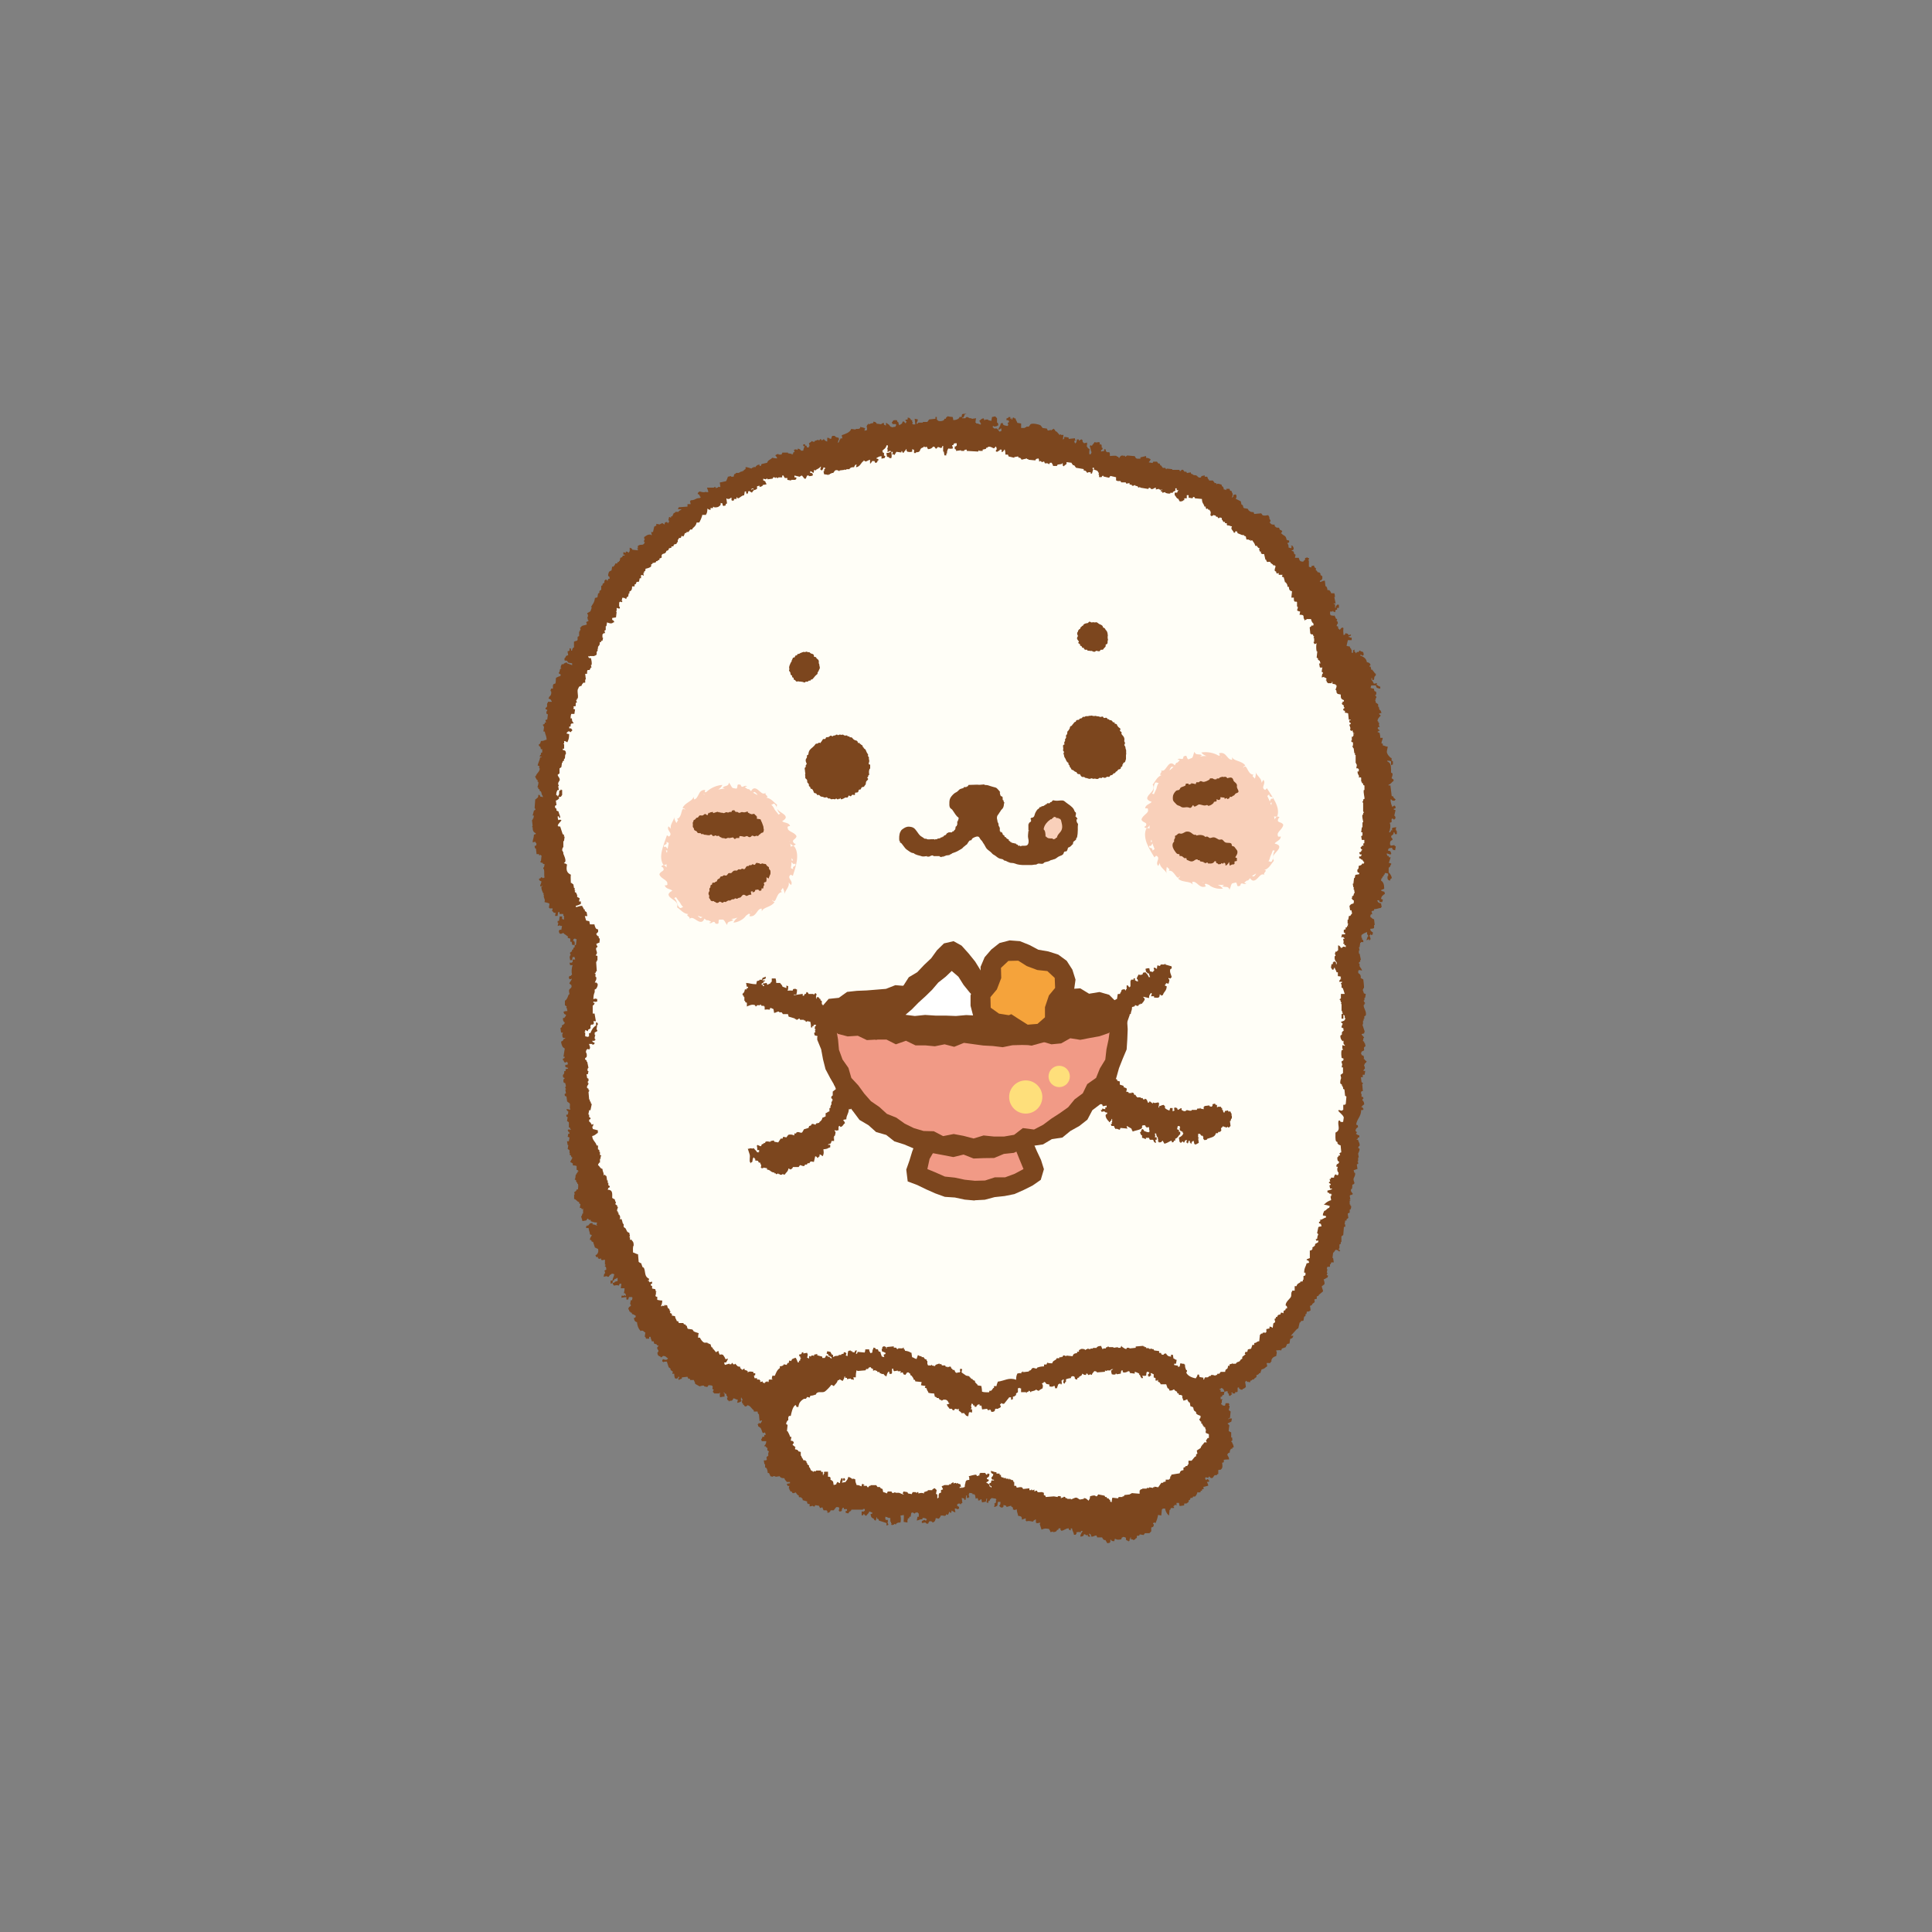 <?xml version="1.0" encoding="UTF-8"?><svg id="_レイヤー_2" xmlns="http://www.w3.org/2000/svg" viewBox="0 0 146.67 146.67"><rect x="0" y="0" width="146.67" height="146.67" fill="#808080" stroke="none"/><defs><style>.cls-1{fill:none;}.cls-2,.cls-3{fill:#f9d0ba;}.cls-4{fill:#f5a33b;}.cls-5{fill:#fff;}.cls-6{fill:#fedf7b;}.cls-7{fill:#f19a86;}.cls-8,.cls-9{fill:#7c461e;}.cls-3,.cls-9,.cls-10{fill-rule:evenodd;}.cls-10{fill:#fffef7;}</style></defs><g id="design"><rect class="cls-1" width="73.33" height="73.33"/><rect class="cls-1" x="73.33" width="73.33" height="73.33"/><rect class="cls-1" y="73.33" width="73.33" height="73.33"/><rect class="cls-1" x="73.33" y="73.33" width="73.33" height="73.33"/><path class="cls-9" d="m73.24,31.46c-.03.13-.06.11-.1.24h-.1v.05h.24c.13-.18.19-.06.34,0h.14v.05l.34-.05c-.02.12-.04.18-.05.34h.05v.05c.18.01.22.05.34.1v-.05h.05c.01-.07-.02.01-.05-.05-.03-.12-.05-.11-.1-.19.14-.08.13-.17.34-.19l.05.14h.05v-.05h.24v.05l.24.05.05-.29.24-.05s.14.14.14.14v.34h.05c.04.07.03.08.05.19-.15.08-.09.09-.34.1v-.05l-.1.05.05.1h.05v.05h.24l.19.24.14-.05v-.19h-.05c-.06.07-.09.07-.19.1.05-.21.16-.24.19-.48l.14-.05.05.14c.05.06.23.08.34.1v-.05h.05l-.05-.19.1-.05v-.1h-.05v-.05h-.14v-.14h.05c.05-.05,0-.02.1-.05v-.05h.14v.14h.05v-.05c.04-.09.05.1.05.1h.05s-.01-.2.14-.14v.05h.1c.03.16.1.19.14.34l.29.05v.34h.29v-.05h.1v-.05h.19l.14-.19c.17-.09.64.01.77.1l.14.19.34.05v.05c.05.05.02,0,.05.1l.24-.05.05.05v-.05l.19-.1v.05c.08.05.07.03.1.14.18.05.16.15.29.24v.05l.14-.05v.05h.19l-.05.34h.05v-.05h.05v-.14c.16,0,.22.03.34.05v.1l.48-.05v.14h.05c.09.04-.1.05-.1.05,0,.11.02.12.05.19h.05v-.05h.05l.05-.24h.14v.1s.18-.12.24-.1v.05h.05v.14s.07.04.1.1l.24-.05c0,.14,0,.21-.05.29h.05c.05.12.05.15.19.19-.01.2-.06.27,0,.43l.1-.05.05-.14c-.07-.08-.07-.26-.1-.38h-.05l.05-.14.14.05v-.05c.06-.05.15-.17.19-.24.16.06.14.02.34,0,.03.06.02-.01.05.05v.14h.05v-.05c.12.09.09.09.1.29h.05c.07.14-.08.16-.1.19v.1l.24-.05v-.14c.23.06.05.06.14.19h.05v.05h.19c.06.05.05.18.05.29.06,0,.38-.05.53,0v.05h.1s.03.12.1.1v-.05c.13-.11.03-.13.29-.14v.05l.1-.05.05.1.14-.1.58.05c.09.21.13.2.43.19v-.1l.43-.1v.14c.18,0,.22.04.34.1-.03.14-.09.14-.14.24l.29.05s.03-.06.05-.1h.29s.06.1.1.14h.1l.05.14h.05l.14.19h.19l.05.1h.05v-.05l.43.05v.05h.53l.05.1c.09,0,.09-.15.24-.1l.1.14h.14l.05.1.29-.05c.03.13.01.11.14.14.11.13.13.03.29.1.08.03.15.22.34.14l.05-.1.24-.05v.1h.19c.06.13.03.15.14.24v.05h.29l.14.19h.1l.05.1.05-.05c.09,0,.3.05.34.1v.1h.05c.07.08.08.1.1.24.11,0,.12.02.19.05v-.1h.24l.05.14c.13.03.11.01.14.14.1.11.03.27,0,.38h.05v-.05h.05v-.14l.19-.05v.05h.05v.19c-.05.05-.02,0-.05.1l.38.19.05.24.1.05.05.19c.07.08.24.04.34.1l.05.1c.12.1.16.14.38.14l.05.14.53-.05.1.14c.15.07.29.01.43,0,.07.13.09.08.1.29.14.15.06.16,0,.29h.05c.07.13.13.14.34.14v.1s.09.09.1.1c.2.1.21-.09.29.19.12.03.11.05.19.1l-.1.19h.05c.18.21.31.09.38.48l.19.05v.14l-.14.05c.08.15.09.09.1.34l.19.05.05-.14s-.1,0-.05-.05h.1c.05.1.08.09.1.24-.05.05-.02,0-.05.1h-.1v.05l.14.05.05.19.1.05-.05.24h.29c.07.2.06.28.34.29.04-.07.07-.1.14-.14v-.14c.1,0,.16-.05.19-.05v.05h.1v.14h-.05v.05h.05v.48l.19.05v-.1l.19-.05c.03.11.04.12.1.19h.05v.19h.05l.1.14h.1l.1.1v.1l.14.1v.19c-.05.05-.02,0-.05.1-.13.03-.11.01-.14.14.19-.02.17-.08.38-.1l.05.43h.05c.07.1.08.11.1.29h.14c.06.1.11.1.14.24h.24c.03.08.05.15.05.29h-.05l.1.48h-.14v.05h.1v.29h.05v-.1s.07-.08.1-.14h.14v.24h-.14v.14h-.1l-.05.19-.14-.05v-.05h-.05v.05h-.19v.24h.05v.05c.16,0,.18.07.29,0v.05c.1.08.04.1.1.19l.1.05-.05.14h.05c.04.07.04.08.05.19-.07.06-.07.09-.1.19.23.06.06.04.14.19,0,.02.07.04.1.1.11-.09.06-.14.24-.19v.05h.05c-.04.22-.01.29,0,.53.13-.03.11-.01.14-.14l.19.05.05.1.19-.05c-.06.18,0,.07-.14.14h-.05v.05h.1v.05h.14v.19h-.29l-.1.43c.08.03.11.04.24.05l.05.14h.05v.1h.05v.24h.1v-.19l.14-.05-.05.14h.05c.03.06.05.1.1.14l.05-.1h.14s.03-.14.14-.1v.05c.21.02.24.07.24.29l-.14.05v-.05l-.1-.05v.1c.22.05.46.23.48.48.17.03.25.08.29.24h-.05l-.05.1h.1l.05.24h.1v.05c.07.06.13.16.19.24h.05v.14c-.17.11-.09.22-.14.29v.05h-.14v-.14h-.05v.14c.08.07.14.18.19.29l.24-.05-.05.14h.05c.06.07.16.11.24.14v.14c-.12-.01-.23-.03-.29-.1l-.05-.14h-.34c-.03.07-.04.08-.05.19.08.03.11.04.24.05l.05.19c.15.04.14.06.14.24-.22.18.05.03,0,.29h-.05v.14h-.05v.05h.05v.14l.19.14v.19h.05l.05.24h.05c.06.09.07.09.1.24-.11,0-.12.02-.19.05.05.07.09.08.14.14-.06.05-.29.28-.24.43h.05v.1h.05c.04.12-.05.23.05.29v.05h-.1c-.1.12,0,.17.1.24v.05h-.1v.05h-.05v.05h.05c.05.05,0,.02.1.05.02.12.05.21.05.38h.19c-.02.2-.09.2-.1.43h.1v.14c.16.03.18.08.38.1-.02.17-.11.39-.05.48.04.15.15.23.24.34l.1.05v.19l.1.05v.24l-.14.05v-.29c-.08-.03-.15-.05-.29-.05v.05c.25.12.28.27.29.62v.24l.1.05c.06.14-.07.32-.05.38l.14.1v.1c-.15.09-.19.24-.38.29v.05h.14c.03.27.06.54.1.82h.1c.05.17.09.14.19.24v.05h-.05v.05h-.19c-.05-.08-.03-.07-.14-.1,0,.23.07.42.14.58.05-.03.1-.13.19-.1v.05h.05v.14l-.14.05v.05l.14.05-.1.43h.05c.04.07.03.08.05.19-.06.04-.06.03-.1.1l-.1-.05v-.05h-.05v.05h-.05v.24l-.14.05c.1.24.02.54-.05.72h.1v-.05c.05-.05.02,0,.05-.1h.1c-.05-.15-.04-.05,0-.19l.29-.05c0,.07-.05.19-.05.19h.05v.1h.05v.24h-.14l-.05-.14h-.05c-.03.27-.12.16-.19.29v.1c.09.06.08.05.1.19-.16.07-.19.09-.19.34.05.05.02,0,.05.1l.29-.05v.05l.1.05-.05.29c-.18-.02-.2-.04-.24-.19l-.24.05v.05h-.05v.14h.14v.05h.05s.03.16.05.19h-.05v.05l-.29-.1v.1c.05.05.02,0,.05.1h.1v.1h.14l-.14.43c.11,0,.12.02.19.05-.03.1,0,.04-.05.1-.03.11-.04.11-.1.19h-.05v.38c.1.08.22.27.24.43-.1.05-.11.07-.14.19-.18-.04-.2-.11-.19-.34h.05v-.19c-.08-.03-.11-.04-.24-.05l-.05.14h-.05v.1l-.1.05v.1h-.05c-.04.07-.03.08-.05.19.19.11.24.32.24.62l-.24.1v.05h.05c.15.13.2-.05.24.24-.14.08-.27.18-.29.38l.14.05-.05.19h-.19l-.05-.14h-.14c.04.16.12.21.29.24l.05.29h-.05v.05c-.21.02-.27.09-.53.1v.1l-.19.05.05.24h-.1c-.03.07-.04.08-.05.19.12.07.13.15.29.19l.05.43h-.05v.24c-.08.03-.15.05-.29.05.03.22.04.12.14.24h.05v.19l-.14.05v-.1c-.05.05-.02,0-.05.1h-.05c-.03.07.13.26.05.34-.05.05,0,.02-.1.05v-.1c-.09.05-.08.07-.19.1l.1-.29h.05l-.05-.14h-.05v-.19c-.11.02-.4.17-.43.24v.19h.05v.14h.05c.04.07.04.08.05.19h-.19v.05h-.05l-.05.34h-.05l.05.24h-.05v.24h.05l.1.48h-.05v.14s-.12,0-.1.14h.05v.19c.05.12.15.19.19.34l-.24-.05v.05h-.05v.19c.1.06.16.1.19.24v.14l.19.1s.08.57.05.67h-.05v.1h-.05l.1.29.14.05-.05.29h-.05v.19h-.05c-.02.12.1.15.1.24h-.05v.1h-.05c-.06.23.26.54.14.82l-.1.05v.19h-.05v.14h-.05v.29h-.05l.19.58h-.05v.1l-.19.05v.05s.18.18.19.24h-.05l-.05.24.1.05v.1h.05l.05.24c-.15.09-.13.13-.1.29-.11.16-.2,0-.24.29.05.05.02,0,.05.1l.14.05c.02.13.07.14,0,.24h.05c.05.09.11.14.19.19l-.1.14h-.05v.1h-.05c-.02.08.1.19.05.34h-.05l-.05.14h.14l-.05.29h-.14v.19h-.14l.05.38.1.05c.02.08-.05.09-.05.1l.05.53h-.1c-.03.07-.04.08-.05.19h.05v.24h.1l.05.14h-.05l-.05.14h.05c.07.13.08.08.1.29-.1.06-.18.14-.24.24l.1-.05v.05c.06.05.06.07.1.14h-.05v.05h-.14c0,.5-.33.68-.38,1.11.14.04.13.03.14.19-.12.07-.17.11-.19.29.07.05.09.03.1.14,0,0-.08.03-.05.1h.05c.06.07.09.07.19.1v.14c-.13.03-.11.01-.14.14h-.05c-.09.05.1.05.1.05.02.18.16.27.1.48h-.05l-.05.14.1.05c.04.13-.08.31-.1.38l.05.29h-.05v.29h-.05c0,.06.09.08.05.19l-.1.05.05.34-.29.1.05.19h.05c.06.17-.07.34-.1.43-.07.25.23.38-.1.48,0,.15,0,.23-.05.34h-.05c-.06.21.15.3.14.38h-.05v.05h-.14v.05h-.05l.05.29h-.05v.05h.05v.05h-.05v.29h.05v.1h.05c.04.11-.02.23-.05.29h-.05v.24h-.05c-.05.05,0,.02-.1.05,0,.08.05.34.05.34l-.14.1v.1h-.1l-.05.29h.05v.19h-.1l-.05.62-.14.1v.43h-.05v.14l-.1.05v.29s-.07.01-.05.1l.1.05v.05h-.05v.05c-.13-.08-.09-.12-.29-.14-.04.07-.13.19-.19.24l-.05.38h.05l.05.34h-.19l-.05.14h-.05v.19h-.19c-.03.07-.04.08-.05.19h.05l-.05.24s.06.02.05.1c0,0-.07.02-.05.1l.1.05-.05.14c-.16.04-.12.1-.29.14.02.09.11.25.05.38l-.19.14c0,.11.08.24.1.38l-.34.29v.05l-.14.05v.19c-.11,0-.12.02-.19.05.11.32-.11.18-.19.43l-.14.05c.02.12.04.18.05.34-.13.07-.08.09-.29.1-.01.11,0,.12-.05.19h-.05v.14l-.1.05-.05.29c-.05.06-.12,0-.19.05l-.05.1h-.05l-.1.43-.14.1-.43.48h.19c-.03.15-.09.2-.24.24l-.05.34-.19.05c-.03.13-.06.11-.1.24l-.29.1-.05.14c-.2-.03-.15-.01-.38,0v.05c.09.1.01.22,0,.38-.16.04-.28.11-.34.24-.08.17.06.12-.1.24v.05h-.29l.05.24c-.16.09-.2.21-.43.24l-.1.29h-.1v.05c-.07.06-.09.07-.19.1v.14l-.19.14v.05h-.14v.05l-.14.05v.1h-.14v-.05l-.1.05v-.05l-.1-.05c-.03.1,0,.04-.05.1.02.12.05.21.05.38-.1.06-.1.11-.24.14v.05h-.14c-.05-.06-.1-.05-.14-.1v-.1l-.05.05h-.05v.29l-.05.05h-.14v.1h-.19v-.1c-.05.04,0,0-.05.05h-.05v.05h.05c.02.09-.02.06-.05.1-.05.06-.07.06-.14.1v-.05h-.05v-.14h-.05c-.04-.07-.04-.08-.05-.19l-.24.05c-.03-.17-.08-.25-.24-.29-.05.08-.03.07-.14.1.05.05,0,.02.1.05v.14h.29l-.05.24c-.13.03-.11.01-.14.14h-.1v.19h.14v.05h-.05v.24h-.05v.1h.05c.06.1.08.09.24.1l.05-.19h.24l.05.14h-.05v.05h.05c.04.14-.07.27-.05.34l.14.1-.05.48c-.12.03-.09.02-.14.1h.05v-.05h.24l-.05.24-.29.14s.14.14.14.14c0,0-.05.34-.05.43.09.05.08.07.19.1v.38l.1.05-.05.1h.05c.02.13-.11.1-.1.19h.05c.06.19.13.2.14.43h-.1v.1h-.1c-.07.13-.09.08-.1.29-.17.04-.09.06-.19.14.05.18.13.15.14.38-.17,0-.33,0-.43.05l.05.05-.05.14h-.1c.03.18.07.42-.1.53-.07.05-.15-.02-.19.05v.29h-.05c-.15.19-.09.02-.24.1l-.14.19c-.16.07-.23-.09-.24-.1-.07-.02-.06.09-.1.1l-.19-.05v.05h-.05c.03.1,0,.04.05.1v.05c.07.04.1-.05.1-.05.11-.02.1.04.14.1h.05v.05h-.05v.05h-.14c.04.15.07.1.1.29-.1.04-.27.07-.38.1l.05.14h-.05c-.05.05,0,.02-.1.05v.1h-.1v.1c-.17.03-.09.05-.24,0-.02.11-.11.29-.19.34h-.14l-.05.1h-.14l-.05.14-.1.05v.14h-.05c-.1.12-.08.09-.29.1v.14l-.34.05c-.03-.08-.04-.11-.05-.24h-.19v.19c-.15-.05-.09-.09-.19.05h-.05v.05h.05v.1h-.24l-.05.14h-.05s-.03.38-.05.43c-.05-.04,0,0-.05-.05-.1-.08-.22-.31-.24-.48h-.19v.05h-.05l-.05.48-.24-.05c-.04.25-.11.43-.19.62l-.14-.05v.05h-.05c-.03.07.05.1.05.1.02.11-.03.13-.05.19l-.14.05v.29s-.14.14-.14.14h-.34l-.1.14-.29-.05-.05.1h-.14c-.07.05,0,.12-.05.19h-.05c-.08.1-.06.12-.24.14v-.05h-.14v-.14h-.05v.1h-.05v.14h-.05v.05c-.1-.03-.04,0-.1-.05-.32-.1.09-.23-.34-.29-.05.05,0,.02-.1.05l-.05.14c-.27.03-.26.05-.48-.05l-.05.19c-.26-.01-.16-.04-.29-.14,0,.24,0,.28-.24.29l-.14-.24h-.1s-.08-.08-.1-.1l-.05-.1h-.38v-.05c-.05-.05-.02,0-.05-.1-.19.02-.17.08-.38.1-.06-.15-.02-.19-.19-.24.03.13.06.11.1.24-.1-.01-.14,0-.19-.05v-.1l-.14.05v-.05l-.14-.05c-.04.16-.11.18-.29.19.02-.21.11-.29.19-.43h-.14v.1c-.18-.03-.15-.03-.34,0v.14h-.05v.05h-.14c-.02-.21-.12-.25-.14-.48h-.1v.14h-.05c-.05-.05,0-.02-.1-.05v-.1c-.28.01-.31.16-.58.19v-.05h-.05v-.14h-.14c-.05.2-.03.06-.14.14v.05c-.09.07-.12.09-.29.1v-.05s-.09.04-.19.05l-.05-.14c-.05-.05-.02,0-.05-.1-.27-.05-.36-.05-.58.05l-.14-.43c.05-.05.02,0,.05-.1l-.29.05v-.05h-.05v-.24h-.05c-.04.05-.09.06-.14.1v.05c-.11.04-.32-.1-.53,0v-.05h-.05v-.19l-.29.1c0-.26-.07-.25-.29-.29-.02-.2-.09-.23-.1-.48h-.1v.05s-.11-.04-.19-.05v-.14l-.14-.1v-.05l-.34.1-.05-.1-.19-.05v.14h-.05v.05h-.14c-.05-.06-.1-.07-.14-.14.1-.07.1-.11.1-.29h-.19l-.05.29c-.1.05-.09.08-.24.1.01-.11.04-.12.05-.19l-.05-.05.14-.1v-.19l.05-.05h-.05v-.05l-.34-.05c-.03.07-.07.06-.1.1-.09.12.05.09-.14.14v.14l-.14-.05.05-.29h-.05l-.05.24-.29.05-.05-.24h-.05c-.06.09-.05.08-.19.1,0-.11-.02-.12-.05-.19l-.14.05-.05-.29h-.05v-.05h-.14v-.05c-.07-.04-.12-.04-.24-.05l-.05.14.05.19h-.05v.05h-.14v-.19h-.05l-.05.34h-.1v-.1l-.19-.05.05.38-.1.05v.05c-.07.02-.1-.05-.1-.05-.11-.01-.12.02-.19.05v.14c.14.04.13.03.14.19-.07.03-.08.04-.19.05v-.05h-.14l.05.29c-.14-.03-.18-.09-.29-.14,0,.11-.02.12-.05.19l-.14-.1c-.02.16-.04.14-.1.24l-.14-.05v.1h-.1v.05h-.05v-.05h-.24c-.03.14-.09.14-.14.24l-.24-.05c-.03.18-.07.29-.24.34-.06-.1-.08-.09-.24-.1-.05.09-.07.08-.1.19-.11-.01-.12,0-.19-.05v-.05l-.29.05v-.14c.1-.05.09-.08.24-.1.03.02,0,.08.1.05v-.05c.05-.04,0,0,.05-.05-.15-.08-.09-.09-.34-.1v.1c-.26,0-.22.07-.43.1l.05-.29h.1v-.24c-.06-.04-.06-.03-.1-.1l-.19.05v.05l-.14-.05v-.05l-.14.05-.05.29h-.1v.1l-.14.05.05.05c0,.07-.04-.02-.05.05v.19l-.29-.05c0-.23.04-.41,0-.53-.08.03-.11.04-.24.05.04.21.04.32,0,.53-.22,0-.21.01-.34.1v.05l-.14-.05v.05l-.19.05v-.05h-.05l.05-.1h-.05v-.1h-.05v-.29c-.25-.01-.17-.07-.38-.1v.19c.05.04,0,0,.05.05h.14v.19c-.01.07-.06-.02-.05.05h.05l.05.14h-.05c-.05.05,0,.02-.1.05v-.19l-.58-.19c-.03-.13-.01-.11-.14-.14v-.1h-.05c0,.13-.02.16-.05.24-.1-.03-.04,0-.1-.05-.05-.05-.02,0-.05-.1-.17-.04-.22-.14-.24-.34l.14-.05v-.05c-.09-.04-.13-.07-.24-.1-.04.17-.16.2-.24.34l-.14-.1v-.05c-.07-.02-.07.08-.1.1h-.1v-.29h.19v-.05h.05v-.14h-.14v.05h-.87l-.05.1-.1.05-.1.14-.19-.05v-.14h.1v-.14h-.24v-.1h-.1v.05c-.15.15.09.19-.24.24v-.05h-.05l.05-.24h-.05v-.05h-.19l-.19.24h-.24v.05c-.12.1-.02.12-.24.14v-.14h-.05v-.05h-.24l-.1-.24s-.1.1-.19.05v-.05c-.05-.05-.02,0-.05-.1l-.29-.05-.05.1c-.09.03-.14-.05-.14-.05l-.24.05v-.19h-.14v-.05h-.05v-.14l-.34-.1v-.1c-.06-.03-.08-.09-.1-.1-.08-.04-.14.01-.19-.05v-.1l-.1-.05-.14-.19s-.14.09-.24.05l-.05-.1-.14-.05v-.1h-.05v-.1h-.05s.04-.11.05-.19h-.14v-.05c-.05-.05-.02,0-.05-.1.08-.03.11-.04.24-.05v-.1h-.24c-.07-.12-.15-.13-.19-.29-.22,0-.21-.02-.34-.1v-.05l-.34.05v-.05h-.19v.05l-.19-.05c-.03-.13-.06-.11-.1-.24h-.1c0-.12-.04-.3-.1-.38l-.1-.05v-.24h-.05l-.05-.29h.19v-.05h.05c-.02-.13-.07-.13,0-.24l.1-.05v-.24s.03,0,.05-.1c-.23-.14-.05-.12-.14-.29h-.05l-.05-.1h-.1v-.05c.09-.08.13-.18.14-.34h-.34l-.05-.14c.07-.06.07-.09.1-.19h.14v-.14h.1c0-.11-.02-.12-.05-.19l-.14.05-.05-.05c-.04-.11-.08-.24-.14-.34l-.19-.14v-.1h-.05c.04-.06.03-.06.1-.1v-.05h.05v.05c.09.02.06-.02.1-.05.07-.06.07-.09.1-.19l-.19.05-.05-.53h-.05c-.04-.07-.03-.08-.05-.19h-.29v-.1c-.2-.12-.21-.32-.48-.38-.06.09-.05.08-.19.1l-.1-.14h-.05v-.1h-.05c-.1-.23.11-.26-.05-.38v-.05h-.05v.19c0,.07.05-.02.05.05l-.05.05c-.11.05-.14.08-.29.1l.05-.24c-.21-.02-.13-.07-.34-.1-.06.15-.07.19-.29.19v.05c-.07.01.01-.02-.05-.05-.11-.06-.13-.08-.14-.24h.05l-.05-.14h-.05v-.14c-.17-.04-.09-.06-.19-.14v.1h.05v.24c-.16,0-.22.03-.34.05-.03-.18-.03-.15,0-.34h-.05v.05h-.38s-.1-.1-.1-.1c-.05-.1.06-.14.05-.19l-.1-.05c.04-.24.05-.28-.29-.29l-.1.14-.24-.05v-.05c-.13-.04-.27.04-.34.05l-.34-.19c-.02-.17-.06-.15-.1-.29h-.29v-.1h-.14v-.05c-.05-.05-.02,0-.05-.1l-.43.05v.1c-.12.02-.15.06-.24.1v-.05c-.05-.04,0,0-.05-.05.08-.05.07-.03.1-.14h-.1v.1h-.1v.05l-.14-.05c-.03-.09-.05-.19-.05-.34h-.14v-.1h.05c.02-.06-.17-.16-.19-.19v-.1l-.14-.1-.14-.43c-.14,0-.21,0-.29.05v-.05h-.05c-.04-.09.03-.15.05-.19.15.06.28.1.38-.05-.15-.09-.14-.18-.38-.19-.03.03-.11.13-.19.1v-.05c-.16-.04-.22-.1-.24-.29.23-.22-.08-.21,0-.43,0,0,.09-.08.1-.1l-.14-.05v-.05c-.18-.09-.21.03-.24-.24h-.14c-.03-.15-.08-.17-.1-.34h-.1v.14h-.24l-.05-.14h-.05l.05-.34h-.05c-.1-.12-.18-.17-.34-.1v-.05c-.13-.11-.24-.39-.24-.62-.17-.04-.22-.14-.24-.34h.1l.05-.14c-.11-.06-.14-.11-.29-.14-.05-.2-.03-.05-.14-.14v-.05h-.05c-.05-.07,0-.11-.1-.19l.05-.14.14-.1c.04-.09-.05-.14-.05-.14l.05-.29h.1c0-.11.01-.12.05-.19h-.05v-.05h-.24l-.05.19h-.14v-.19l-.38.05c0-.11.02-.12.05-.19l.05.05c.09.03.07-.03.1-.05l.14.05v-.1c-.05-.05-.02,0-.05-.1h-.1c.02-.12.05-.21.05-.38h-.29l.05-.34h-.14l-.05.14c-.17-.06-.19-.02-.38,0-.05-.09-.07-.08-.1-.19l.14-.05c.07-.08.1-.08.24-.1v-.24h-.05c-.08.1-.12.04-.19.1l-.05.1h-.05c-.1.15.08.16-.19.24v-.24h.14c.02-.19.11-.29.14-.48-.07-.03-.08-.04-.19-.05-.07.12-.05.03-.14.1l-.1.14c-.09.03-.14-.05-.14-.05l-.24.05.05-.24h.05c.03-.11-.02-.19-.05-.24h.05c.05-.05,0-.02.1-.05,0-.12,0-.17-.05-.24h-.05c-.03-.08.05-.09.05-.1v-.05h-.05v-.38c-.14.01-.2.08-.29,0v-.1l-.14.05s0-.03-.1-.05v-.1h-.14l-.05-.14.1-.05c.13-.16.13-.23.1-.43-.13-.03-.11-.06-.24-.1l-.14-.43c-.13-.03-.11-.01-.14-.14h-.1c.01-.26.09-.19.14-.38l-.14-.05c-.01-.23-.08-.25-.1-.48h-.19v-.14h.05v-.05h.1c.15-.11.05-.18.34-.19v.1c.15.01.23.05.34.1v-.05h-.05s.04-.09.05-.19c-.27,0-.3-.05-.48-.1v-.1h-.14s-.02-.08-.1-.1l-.1.14-.29.05c-.01-.12-.11-.33-.1-.38h.05l.05-.19h.05v-.38c-.07.01,0,0-.05.05-.08,0-.07-.09-.1-.1h-.1l.05-.29-.1-.05v-.1c-.21-.06-.17-.18-.38-.24v-.34h.05l-.05-.19h.05c.09-.11.09,0,.14-.19h.1c0-.08.05-.29,0-.43h-.05v-.1h-.05c-.04-.07-.03-.08-.05-.19-.1-.03-.04,0-.1-.05.09-.09.04-.26.1-.38h.05v-.1h.05l.05-.14h.05c.02-.06-.02,0-.05-.05-.05-.05,0-.02-.1-.05v-.29c-.08-.03-.15-.05-.29-.05v-.14c-.09-.05-.08-.07-.19-.1.03-.18.19-.27.14-.38h-.05l-.05-.14-.1-.05v-.05h.05v-.05h-.05v-.24l-.14-.1.05-.29h-.05l-.05-.29h.14l.05-.29-.14-.05.05-.24h.1l-.05-.14h-.05l-.05-.14h.05v-.05l.19.05v-.05h-.05v-.1l-.1-.05v-.38l-.14-.1.05-.29-.1-.05v-.14h.1c.03-.08.04-.11.05-.24-.1-.05-.11-.07-.14-.19l.29.05v-.05c-.09-.1.02-.29-.05-.43l-.19-.14-.05-.38c-.14-.04-.13-.03-.14-.19l.1-.05-.05-.29h.05c.01-.08-.05-.09-.05-.1-.02-.12.05-.14.05-.14l-.05-.24c-.16-.04-.15-.09-.14-.29.06-.04.06-.03.1-.1-.15-.04-.14-.06-.14-.24.1-.07.1-.11.1-.29h.1v-.14l.19-.05v-.05c-.15-.06-.19-.02-.24-.19h.05v-.05h.14l.05-.14h-.05c-.03-.1,0-.04-.05-.1-.09.12-.04.06-.19.05l-.05-.14h-.05v-.14c.13-.03.11-.01.14-.14h-.1l.1-.62-.14-.1c-.07-.09-.13-.28-.14-.43.12-.05.15-.05.19-.19.12-.03.09-.02.14-.1-.19.06-.25-.02-.24-.29.05-.05.02,0,.05-.1h-.14l-.05-.34c.2-.12.06-.11.14-.24h.05c.09-.1.1-.03.14-.19-.12-.07-.14-.15-.14-.34h.1c.06-.1.11-.1.14-.24-.13-.06-.17-.06-.19-.24.08-.03.15-.05.29-.05l-.05-.24h-.05l.05-.1-.14-.1v-.34c.17-.1.21-.28.29-.48h.05c.03-.1-.08-.23,0-.38.03-.07.24-.12.14-.34l-.14-.1c0-.11.16-.22.19-.38-.16.06-.18.1-.24-.1.05-.05.02,0,.05-.1h.1c.04-.06.03-.06.1-.1-.05-.18-.04-.5.05-.72h-.19l-.05-.19h.19v-.05h.05v-.19h.19l-.05-.19h-.14l-.05.24h-.14l-.05-.29h.05v-.1h.05c0-.06-.1-.09-.05-.19l.14-.1v-.1l.1-.05v-.1l.1-.05v-.14l.1-.05.05-.43h-.1v-.05l-.14.05v.1l-.05.05h.1c.06.06.04.16.05.29h-.19l-.05-.24h-.1v-.24l-.19-.05v-.14h-.05c-.08-.1-.22-.13-.29-.24-.19.09-.33.14-.34-.19h.05v-.05h.14l.05-.29h-.14v-.05s-.11.04-.19.05l.05-.24h-.05v-.14h.1c.02-.12.04-.18.05-.34h.19v.19l.14.05v-.29h-.05v-.14h-.29v-.14h-.1l-.05.29h-.19l.05-.24h-.14c-.04-.07-.07-.1-.14-.14.03-.07.04-.08.05-.19h-.24v-.05h-.05l.05-.29c-.03-.08-.29-.11-.38-.14.06-.18,0-.22-.05-.38v-.19h-.05l.05-.1h-.05c-.07-.17-.13-.26-.14-.48.06-.04.06-.03.1-.1h-.05v.05h-.14c.02-.19.08-.17.1-.38-.14-.03-.16-.05-.19-.19l.14-.05v-.05c.1-.05.14.06.19.05,0,0,.02-.04.1-.05-.06-.16,0-.41-.05-.62,0,0-.08-.04-.05-.14h.05l.05-.24-.14-.05v-.05c-.16-.08-.13.07-.19-.14h.05l.05-.43h-.05v-.05l-.14.05v-.1h-.19l-.05-.43h-.05c-.04-.07-.03-.08-.05-.19.14-.04.13-.03.14-.19-.05-.04-.07-.08-.1-.14-.07.03-.08.04-.19.05.01-.25.09-.3.1-.58l.14-.05v-.05c-.18-.1-.24-.19-.24-.48h-.05l.05-.1-.05-.43h.05v-.1h.05l.05-.24h-.1l.1-.38.1-.05c.04-.09-.05-.14-.05-.14l.05-.67h.05c.12-.16.17-.05.19-.34.13.03.11.01.14.14.11,0,.12.02.19.05v-.1c-.11-.1-.07-.21-.14-.34l-.1-.05v-.1l-.1-.05v-.1h-.05c-.03-.1.1-.27.05-.43h-.05v-.14h-.05s-.16-.25-.14-.29h.05c.06-.24.35-.37.29-.62h-.05l.05-.14h-.05c-.05-.05,0-.02-.1-.05.04-.22.16-.39.19-.62h.1v-.05h-.14l.05-.14h.05v-.14l.1-.05v-.24h-.1l-.05-.19s-.15-.04-.1-.19h.05c.06-.1.07-.09.1-.24.26,0,.22-.07.43-.1,0-.28-.11-.4-.14-.62h-.1l.05-.38h-.05v-.1h-.05c-.03-.06.02-.03.05-.05.05-.05,0-.02.1-.05v-.1h.1l-.05-.19.14-.05.05-.38-.1-.05c-.04-.09,0-.22.05-.24v-.05c-.06-.08-.09.05-.14-.14.27-.17.02-.24.19-.43v-.05h.29v-.05c-.06-.05-.05-.1-.1-.14l-.14-.05.05-.14c.11-.07.19-.22.14-.43h-.05l.05-.19h.14c0-.13-.02-.27.05-.34l.14-.05c.04-.07.02-.36.05-.43.12-.05.19-.11.34-.14v-.14c-.13-.03-.11-.01-.14-.14h.05l.05-.24.1-.05c.01-.07-.05.02-.05-.05,0-.15.05-.19.1-.29l.1.05v-.05c.07-.04.17-.13.29-.1v.05c.16.06.24.08.38.14v-.14l-.29-.05-.1-.14c-.07-.04-.15.02-.19-.05v-.14c.11-.07.07-.13.14-.19l.14-.05-.05-.29h.05c.05-.05,0-.02.1-.05v-.19c.23.07.05.06.14.19h.05c.02-.15.04-.15.1-.24h.05v-.43c.03-.06.2-.06.24-.1.08-.07,0-.18.05-.29l.1-.05v-.34h.05v-.1h.05c.03-.09-.02-.15-.05-.19h.05c.13-.22.24-.15.48-.24,0-.12-.02-.12-.05-.19l.19-.1c.03-.06-.02-.02-.05-.05l-.05-.24h.05v-.19s-.08-.02-.05-.1l.24-.14.1-.29-.05-.05c.13-.23.25-.31.29-.67l.19-.05.05-.29.1-.05v-.14l.14-.1v-.29l.1-.05v-.1l.14-.1v-.14s.07-.05.1-.1l.1.05v.05h.05v-.05c.05-.05.02,0,.05-.1h.1c-.01-.11,0-.12-.05-.19h-.05c-.05-.13.03-.25.05-.34.09-.05.08-.07.19-.1l.05-.29h.1c.06-.1.11-.1.14-.24h.14c.05-.2.04-.05.14-.14v-.05h.05l.05-.24.14-.05c.07-.23.06-.05.19-.14v-.05h-.1v-.19l.19.05v-.1c.16.02.14.04.24.1v-.1h.05v-.29c.11.03.11.04.19.1v.05l.43.05v-.1h-.05v-.05h.05v-.19l.1-.05c.11-.08.35.07.43-.24h-.05c-.06-.1.06-.2.05-.24h-.05v-.14c.17-.09.2-.19.48-.19.05.05,0,.02.1.05l-.05-.24h.14l.1-.43h.05c.05-.05,0-.02.1-.05v-.14l.29.05v-.05h.1v-.05c.1-.02.17.07.24.1.02-.18.01-.17.19-.19.04.06.03.06.1.1v-.1h.05c.04-.08-.05-.14-.05-.14l.05-.24h.05c.05.05,0,.02.1.05v-.1h.1c.03-.13.06-.11.1-.24.14-.03.11-.08.14-.1h.24v-.05c.08-.05.08-.07.19-.1v-.05h-.24v-.05c.05-.05.02,0,.05-.1l.67-.05v-.19h.24l-.05-.24h.05v-.05c.27,0,.31-.08.48-.14.16-.06.18.03.29-.1-.17-.12-.01-.17-.24-.24.04-.17.06-.09.14-.19.12.02.26.08.43.05.07-.01-.02-.05.05-.05v.05h.19c-.02-.17-.06-.19-.1-.34h.53s.02-.07.1-.05c.03,0,.02.1.1.1v-.05h.1v-.05h.19l-.05-.34.48-.1c.05-.09.1-.22.14-.34l.24-.05v.05h.19l.05-.19c.14-.03.11-.08.14-.1h.24v-.05h.1v-.05h.14v-.05h.1v-.05l.14-.1v-.14c.19,0,.39.12.48.1v-.05h.1v-.05h.19v-.05c.12-.09.1-.12.29-.14v.1h.1l.05-.14.43-.1c.06-.23.27-.22.38-.38.12.02.21.05.38.05-.03-.14-.09-.14-.14-.24.1-.05.09-.08.24-.1v.05h.24v-.05c.05-.05.02,0,.05-.1h.43v.05l.29.05v.05h.05v-.05h.05v-.1l.1-.05c.04-.08-.02-.08-.05-.1.05-.1.06-.08.19-.1.05.05,0,.02.1.05v-.1c.15.02.15.04.24.1v.05h.19c.02-.17.06-.19.1-.34h-.1v-.14h.14v.1h.1l.05.14h.14v-.1h.05l-.05-.24h.05c.04-.05.08-.06.14-.1v-.05c.06,0,.12.09.24.05v-.05l.29-.1v.05c.13.01.1-.11.19-.1l.05.1.14-.05v-.05h.05v.05c.1.06.1.11.24.14v-.29c.11.01.12.01.19.05v.05l.14-.05v-.14h.05v-.05h.19c.06.1.16.12.29.14l.05.14h-.05l-.05.24h.05v-.05h.05v-.14h.05l.05-.14h.14l-.05-.24c.25-.09.65-.21.72-.48l.34.05v-.05h.24s0-.03.1-.05v-.1c.12.02.28.06.38.1-.03.07-.04.08-.05.19l.19-.05v-.24h-.05v-.05h.05v-.1l.1-.05v-.05l.14.05v-.05l.24-.05v-.1c.15.02.15.03.24.1v.05l.38.05v-.05c.07-.04.08-.03.19-.05v.14h.05c.05.05,0,.02.1.05v-.19h.05c.05.06.13.09.19.14l.1.14h.05c.06.04,0,0,.05.05l.29-.05v-.05c.05-.05.02,0,.05-.1-.06-.02.02-.02-.05-.05h-.24v-.05c-.05-.05-.02,0-.05-.1h.05c.05-.17.13-.15.34-.14l.05.14h.05c.06.13-.01.14.1.24.05-.06.15-.09.19-.14l.05-.14h.1c.04.07.07.11.14.14v-.05c.05-.05.02,0,.05-.1-.06-.04-.06-.03-.1-.1.07-.03.08-.04.19-.05v-.14c.22.03.12.04.24.14v.05h.1v.14h.05l-.05.14h.05v.05h.19l-.05-.43.24.05c-.02.21-.07.13-.1.34.14-.03.12-.09.14-.1h.34v-.05h.34l.14-.19.48-.05v-.14h.1v.19s.1.1.1.1c.12.06.35.03.43-.05.05-.05.02,0,.05-.1h.1c.04-.17.06-.09.14-.19.12.02.21.05.38.05.03.08.04.11.05.24.2,0,.32-.05.43-.14l.05-.1h.14c.06-.05,0-.13.05-.19.05-.07.21-.04.34-.05Z"/><path class="cls-10" d="m72.42,33.67c-.06.2-.11.09-.14.14v.05c.07.06.05.07.05.19-.18.03-.13.02-.34,0-.06.12-.1.17-.1.38h-.05v.14h-.14l-.05-.29h-.05v-.43h-.05c-.09.33-.19.04-.38.1-.02,0-.02.14-.14.1l-.1-.14h-.1c-.07.12-.2.18-.38.19l-.1-.19-.14.05s-.01-.09-.1-.05v.05c-.43.1-.08.37-.58.38v.05h-.14v-.24l-.14-.05v.19c-.19.04-.2.03-.38,0v-.05h-.05v-.14h-.05v.05c-.06.05-.15.17-.19.24-.09-.06-.05-.04-.1-.14h-.05v.1l-.38-.05-.14.24h-.05v-.05h-.14v-.05h.05v-.14h-.1c0,.18.05.37,0,.43v.05h-.14c-.06-.09-.05-.08-.19-.1l-.05-.29c.18,0,.22-.04.34-.1v-.05h-.14v.05h-.14v-.05h.05l-.05-.24h.05v-.19h-.1c-.05.25-.21.28-.34.43h.05v.1l.1.05v.19l.1.05-.05.14-.24.05v-.19c-.19.01-.26.08-.38.14v.05s.2-.01.14.14h-.05c-.03.14-.05.16-.19.19v-.05c-.05-.05-.02,0-.05-.1h-.19c-.03.12-.02.09-.1.14v.05h-.05v-.29c-.13.03-.23.12-.34.14-.05-.03-.1-.06-.14-.1v.05c-.23.14-.26.44-.58.48,0-.11.02-.12.05-.19h-.1c-.05.09-.07.08-.1.19-.22,0-.21.01-.34.1v.05h-.24s.01.05-.1.05c-.07,0,.02-.05-.05-.05v.05c-.15.03-.26.02-.38.05v.05c-.06,0-.15-.14-.34-.05l-.14.19h-.14v.05h-.1v.05h-.1v.05s-.23-.05-.34-.05c-.03-.08-.04-.11-.05-.24h.05v-.14s.07-.04.1-.1h-.05c-.05-.05,0-.02-.1-.05-.02.11-.07.18-.14.24-.05-.05,0-.02-.1-.05,0-.13.02-.16.05-.24h-.05c-.07.12-.22.17-.34.24v.05l-.14-.05c0,.13-.02.16-.05.24-.1-.06-.1-.11-.24-.14v.14h.14v.05h.05v.14c-.08.03-.15.05-.29.05v-.05h-.14l-.1.24h-.1l-.19-.24-.14.05v.05l-.43-.1v.14h.14v.14h-.05v.05h-.34v.05l-.29-.05v-.14h-.19c-.05-.09-.07-.08-.1-.19h-.1v.14h-.29s0,.06-.1.05c0,0-.02-.06-.1-.05v.05c-.06,0-.09-.09-.19-.05l-.05.1-.38.05v-.05c-.1-.02-.14.05-.14.05l-.19-.05v.14h.05c.05.05,0,.02.1.05.03.13.06.11.1.24l-.29.05v.05c-.09.06-.09.07-.24.1v-.1l-.19.05v.19c-.1.05-.09.08-.24.1l-.05-.14c-.1.03-.04,0-.1.05h-.05v.05h.05c.05-.05,0-.02.1-.05l.05.14h-.05l-.1.14-.24-.14v.05h-.05v.14h-.05v.05h-.05v-.05h-.05v-.14h-.1l-.05.29c-.24.03-.27.18-.48.24-.04-.06-.03-.06-.1-.1v.14h-.19v.1l-.14.05v-.05h-.05v-.19h-.05c-.07.08-.1.08-.24.1-.05-.05,0-.02-.1-.05l.05.38-.1.05v.1l-.19.05v-.05h-.05v-.14l-.14-.05c0,.16,0,.17-.1.24-.08.09-.21.1-.38.1-.05-.05,0-.02-.1-.05v.1h-.19v.14c-.16-.02-.14-.04-.24-.1,0,.16-.02.36-.1.43v.05h-.29c0,.11-.19.55-.24.58h-.19c-.04.22-.15.31-.29.43l-.05.1h-.14l-.14.19h-.14v.05l-.14.05c-.02.11-.06.15-.1.24l-.14-.05-.05.14c-.14.09-.13-.09-.19.14h-.05v.19s-.06,0-.1.14l-.19.05-.05.14h-.14v.1l-.19.05c-.03.14-.05.16-.19.19-.07.28-.25.16-.34.29-.11.17.13.2-.19.29v.1l-.14.05v.05h-.1l-.05.1-.24.05v.05l-.1.05v.14c-.07.11-.29.16-.43.19,0,.11,0,.13-.05.19h-.05v.1h-.05v.24h-.05v-.05h-.14v.24h-.1l-.05.24c-.04.07-.12,0-.19.05l-.05.14-.1.05v.14h-.19c0,.19-.01.24-.1.34l-.1.05v.14h-.05l-.05.24-.1.05-.05.14c-.13-.07-.08-.09-.29-.1l-.05.24h.05v.05l-.05.05-.14-.05v.05h-.05v.34h.05v.14c-.13,0-.16-.02-.24-.05v.24h-.05v.05h.05l-.05.43-.29.05v.14s.19.07.14.19h-.05c-.14.14-.33.06-.48,0l-.05.29h-.05v.29l-.1.05s.05.14.05.19h-.1s-.1.1-.1.1v.24h.05l-.05.24h-.1v.1h-.1c0,.31-.07.21-.14.38v.14h-.05v.05h.05v.05h-.05v.1h-.05v.24h-.05v.05h-.1v.05h-.38c-.06.02.02.04-.05.05v-.05h-.05v.1h.05v.05h.14c.03.12.1.34.05.53h-.05l.05.19h-.05l-.1.19h-.14c-.06.05-.04.18-.05.29h-.14l.05.43h-.05v.24h-.14c-.06.1-.11.1-.14.24-.15.03-.2.05-.24.19-.14.16.03.54-.05.77h-.05v.1h-.05c-.04.11.04.13.05.19l-.1.05v.24c-.11,0-.12.02-.19.05l.05.05-.05.1.14.05-.05.34h-.24c-.03.09-.05.19-.05.34h.1c0,.25.06.24.14.38-.22,0-.24.02-.24.24h-.1v.14h.14c.07.14.17.11,0,.24v.05c-.05,0-.13-.1-.24-.05,0,0-.06.08-.1.1v.05l.19.05c0,.32-.05.43-.14.62-.1-.05-.09-.08-.24-.1v.19h-.05v.05h.05v.34h-.1v.1c.19.03.23.07.24.29-.12.12-.03.21-.1.38h-.05v.14l-.1.05v.1h-.05l-.05.34-.14.1v.38l-.14.1c0,.15.22.24.14.48h-.05v.1h-.05v.19h.05c.01.09-.05.1-.05.1l.05.29h-.1c-.06.12-.1.17-.1.38l.1.05v.05h.05v-.05c.13-.14.03-.27.1-.38l.1-.05v-.05c.07-.01-.01.02.05.05h.05v.38s-.07.08-.1.14h-.14v.14c-.1.06-.1.11-.24.14l.05.34-.1.05c-.06.18.07.2.1.24v.14h.05c.05.05,0,.02.1.05.04.2.12.29.14.48h-.1v-.1h-.1c0,.14.02.21.05.29.14-.05.1-.05.24,0-.09.16-.24.23-.29.43h.05v.05h.14l.19.58.1.05v.14h.05l-.05.34h-.05v.48h-.05l-.05.24h.05v.1h.05v.14c.04.1.22.46.14.62,0,0-.08.06-.1.1.16.02.14.04.24.1-.08.4-.03.62.29.77-.03.21,0,.34,0,.62.12.03.09.02.14.1h.05l.05.29h.05v.19h.05l-.05.1.14.1v.1h.05v.19l.19.1-.05.24h.14v.19c-.14.06-.21.12-.38.14v.1c.2-.02.23-.09.48-.1l.05.14h.05v.1l.1.05v.1l.14.1.05.29h-.19l.1.34.24.05.05.24h.34c.02.11.07.27.14.34l.14.05v.19c-.07.05-.08.09-.14.14.05.16.06.09.14.19h.05v.14h.05c.06.16,0,.17,0,.34-.11.02-.15.06-.24.1l.05.14h.05l-.05.14h-.05c-.08.25.19.35-.05.58l.14.05v.34h-.05v.1h-.05l.05.72h-.05l-.05.14h-.05v.05h.05v.24h.05c.06.21-.06.3-.1.43h.14v.05h.05c.08.12-.02.34-.1.43l-.1.05v.19c-.07.19-.09.25-.1.53h.1v-.05s.11.04.19.05v.19c-.18.03-.11.03-.29,0v.1h.1c-.03.11-.04.11-.1.19h-.05v.62h.14c.03.19.06.38.1.58h-.19l.05.19h-.05v.05c-.06.05-.15-.02-.19.05-.11.17.11.25-.19.34l-.05.14c-.09-.05-.08-.07-.19-.1v.14h-.05v.05h.05v.29l.24.05v-.05h.05v-.24h.1c.1-.24.21-.45.43-.58v-.24c.14.04.13.03.14.19h-.05l-.05.34s.09.06.05.14l-.19.1v.19h.05s-.07.16-.05.29c0,0,.08.02.05.1h-.05v.05h-.19v.05h.05v.05l.14.05c-.04.14-.03.13-.19.14v-.05h-.24c.04.18.15.28,0,.43-.13-.12-.23.03-.24.19.07.08.1.27.05.38-.02.04-.15.04-.1.19l.1.05v.1h.05l.1.48h-.05v.1h-.05l.05.14h.05l-.05.24h-.1l.05.29.1.05v.19h-.05v.14h.05c.02.15-.17.2-.1.38l.1.05v.1h.05c.03.1-.05.14-.05.14l.05.58h.05v.14h.05l.05.19h.05l-.1.48h-.1c-.01.15-.07.25-.05.34h.05v.19s.13.01.1.14l-.1.05v.14c.1.06.14.13.19.24l.14-.05-.05.19h-.05l.05.19c.21.04.2.06.38.1v.19c-.16.09-.21.2-.43.24.02.35.26.42.34.72h.1v.29l.1.05v.14h.05v.24l.1.05v.05h-.05v.19h-.05v.29h-.05c-.05.08-.07.08-.1.19.15.09.14.24.34.29.01.24.09.21.1.48h.05v-.05c.07.02.06.05.1.1h.05l.05.34h.05v.19h.05v.19s.13.01.1.14l-.1.05-.05.14c.37,0,.35.25.34.62.09.05.08.07.19.1l.05.19h.05l-.05.19.14.1v.1h.05c.02.09-.1.19-.05.34h.05v.1h.05v.14h.05c.1.19.08.17.05.38l.1-.05c.07.04.1.3.14.38h.05v.24l.14.1c.11.16.06.27.29.34l.05.29h-.05v.05h.05v.19h.14v.05c.11.09.14.17.14.38-.08.09-.05.36-.05.53.15.04.22.11.38.14l.05.58c.09.05.08.07.19.1l.1.29.1.05c.13.24.05.62.29.77.05.05,0,.02.1.05v.14h-.1c.05.05,0,.02.1.05l.05.1c.07-.03.08-.04.19-.05v.14l-.1.05c-.03.14.08.11.1.14v.19l.24.05.05.19h.05c0,.07-.04-.02-.05.05v.19h-.05l.05.14h.1v.24c.12.02.21.05.38.05,0,.18-.04.3-.1.43h.1v-.05l.14.05v-.1c.06-.02,0,.02.05.05h.05v-.05l.14.05c.02.15.03.16.1.24h.05l.05.19h.05l-.05.14h.05c.05.05,0,.02.1.05v.14l.24.05c.02.2.1.22.14.38h.1l.05.14h.34l.05.1h.1l.05.1h.05c.04.05.04.21.1.24l.34.05.1.14c.11.07.26.09.38.14-.03.09-.05.19-.05.34h.14c.07.14.19.33.34.38h.24v.05h.1v.05h.1c.06.05.05.17.1.24l.1.05v.1h.05l.19.24c.09-.05.08-.07.19-.1.01.15.05.18.1.29.15-.05.07-.03.24,0,.07.12.15.18.19.34l.19-.05c-.03.13-.09.18-.14.29h-.14c0,.11.02.12.05.19l.34-.1v.05h.14l.05-.1c.07-.02.07.09.1.1.09.03.15-.02.19-.05v.05c.13.11.09.18.34.19v.1c.07.04.1.07.14.14.09-.05.08-.07.19-.1v.1c.09.02.18.04.24.1v.1c.1-.12.26-.07.43-.05v.1h.14v.14l-.1.05.05.19h.19v.1h.19v.05h.05v.14l.19-.05v.1h.1v.05h.05v-.05l.14-.1c.06.03-.02.04.05.05v-.05h.05v.05h.05c.04-.07-.02-.15.05-.19h.24v-.05h-.05l.05-.24h.19c.09-.23.18-.46.38-.58v-.14c.18,0,.19-.03.29-.1v-.05l.24.05v-.05c.05-.05.02,0,.05-.1h.1c0-.11.02-.12.05-.19l.14.05v-.05c.05-.05.02,0,.05-.1.15-.04.1-.07.29-.1.05.12.11.19.14.34h.1v-.1l.1-.05v-.14h.05v-.05h-.05v-.1h-.05l-.05-.14.19-.05c.03-.13.01-.11.14-.14v.1l.29-.05.05.14-.05.24h.05c.05.05,0,.02.1.05v-.19l.14.05v-.05c.13-.06.11-.05.24,0v-.1l.24-.05v.1l.38.1v.1h.19c.05-.09.07-.08.1-.19l.14.05v.05h.14v.05l.14.1v-.1c-.1-.06-.1-.11-.24-.14-.03-.13-.01-.11-.14-.14l.05-.19.24.05.1.19.1.05v.14h.05c.12-.12.2-.04.38-.1v-.05h.19v-.05l.19-.05v-.1h.14v.05h.05c.04.08-.03.16-.05.19h.05c.05.05,0,.02.1.05,0-.17.02-.26.05-.38.07-.03.08-.04.19-.05v.05h.1v.05c.06.04.09.04.19.05l.05-.14h.14v.05h-.05s0,.17-.05.19h.1l.05-.14.53.05c.03-.08.04-.11.05-.24h.29c.01.15.05.18.1.29l.14-.05c0-.22.06-.23.1-.38l.14.05v.05c.16.09.17-.07.24.19l.14.05c.02.17.06.19.1.34l.19.05-.05-.19.14-.05v-.1h-.05c-.16-.16-.21.07-.24-.29h.05v-.14h.05v-.05h.14c.05.05,0,.02.1.05v.1h.05v-.1l.53-.05v.1h.19s0,.12.14.1v-.05c.09-.02.39.05.38-.05h.05v.1c.08.05.07.03.1.14.14,0,.36.07.43.14h.05l.05.34c.15.04.18.11.34.14l.1-.29c.1.03.04,0,.1.05l.19.05v.05h.14l.1.14.14.05v.1h.05v.24s.03,0,.05.1h.24v-.05h.05v.05l.24.05.05-.1.29-.1v.05h.14l.05.1h.24l.05.1h.14v.05s.14-.1.24-.05l.05.14h.05l.05.1h.1c.12.1,0,.17.24.24v-.05h.19v-.05h.05c-.05-.14-.05-.1,0-.24l.14.05c-.03.08-.04.11-.05.24l.34.24.24.05.05.1h.05l.05.1h.1v.05c.07.06.09.07.19.1v.1c.07.06.11.13.19.19v.05l.29.05c.02.13.05.25.05.43.13.05.33.05.53.05.07-.23.04-.05.19-.14l.14-.19h.05v-.14h.19c.02-.17.06-.19.1-.34.52-.06.83-.35,1.39-.14,0-.24.03-.34.1-.48.19-.02.14-.05.29,0v-.1h.1v-.05h.05v.05l.43-.05v-.05l.14-.05.1-.14c.17-.09.2.06.38,0v-.05c.19-.07.28-.09.53-.1v-.14h.19l.05-.14c.11.04.21.05.38.05.05-.19.14-.19.29-.29l.05-.1h.19l.05-.1.1.05v-.05h.1l.05-.1c.11-.05.19.06.24.05v-.05l.48.05c.04-.17.14-.22.34-.24v-.1h.14v-.14h.05c.1-.1.19-.09.38-.05.01,0,.01.07.1.05v-.05h.1v-.05l.24.05v-.05h.19v-.05h.29v-.05c.13-.08.12-.09.34-.1.02.11.06.15.1.24h.05v-.05h.19l.05-.1h.1v-.05c.08-.02.08.04.1.05h.34v.05l.34-.05v.05h.19s.07-.18.1-.14v.05c.12.07.18.15.34.19l.05-.1h.19v.05l.48-.05v-.1l.58-.05v.05h.1v.05h.1l.05.1.14-.05v.05l.14.05s.04-.06.1-.05v.05h.14l.05.1.38.05v.14h.14c.04.14.03.13.19.14.06-.09.05-.08.19-.1.08.15.16.23.38.24v-.14h.14l.05.29h.05c.06.07.09.07.19.1l-.05.29h-.14v.1l.29.05v.1l.14-.05c0-.13.02-.16.05-.24.08.03.15.05.29.05v.05h.05c0,.21.03.27.1.43h.05c.03.11-.04.13-.05.19.11.24.42.38.72.43.06-.11.11-.14.14-.29h.1l.05.19.29.05v.14h.05c.08-.29.11-.1.34-.19v-.05l.19-.05v-.05c.1-.04.34.05.34.05v-.05h.1l.05-.1h.14l.1-.14h.34c.03-.27.11-.15.19-.29.03-.05,0-.29.14-.14v-.14l.19-.05v-.05c.07,0-.02.04.05.05h.24c.1-.17.15-.1.29-.19l.1-.14.1-.05v-.14l.24-.19c.03-.06-.04,0-.05-.05l.05-.14h.14l.05-.19.24-.05.1-.29h.14v-.14c.25-.03.13-.11.38-.14l.05-.48c.06-.03.07-.08.1-.1h.1v-.05c.1-.05.19-.02.24,0v-.05h.05v-.24l.24-.05v-.14c.16.02.14.04.24.1l.05-.34.14-.1-.05-.24.1-.05v-.1h.1c.04-.15.07-.17.24-.19l.05-.14c.11,0,.12.02.19.05,0-.19,0-.2.14-.24.03-.13.01-.11.14-.14-.02-.11,0-.12-.05-.19h-.05c-.09-.24.33-.55.38-.67.07-.15-.02-.31.1-.43v-.05h.19v-.34h.14c.05-.19.14-.2.29-.29v-.05c.08-.04.15.02.19-.05v-.1h.05v-.29h.1v-.05h.05v-.19h-.1c0-.38.13-.46.19-.72.11,0,.12-.02.19-.05l-.05-.14-.14-.05v-.05c.09-.04.13-.07.24-.1v-.58h.1c.03-.05.09-.08.1-.1v-.14l.1-.05s.1-.1.1-.1v-.1l.24-.14v-.14l-.14.05v-.05c-.05-.05-.02,0-.05-.1h.1l.05-.29h.05l-.05-.14h-.05l.1-.48c.08-.03.11-.04.24-.05l-.05-.19-.14-.05v-.1s.11-.02.1-.1l-.05-.05c.22-.02.29-.14.48-.19v-.1l-.24-.05c.01-.23.05-.16.1-.34.21-.06.17-.18.38-.24l.05-.14h-.05c-.06-.05-.3-.08-.38-.1v-.05h.05c.07-.11.33-.26.48-.29l-.05-.29h.05v-.1h.05c.03-.06-.02-.03-.05-.05v-.05h-.14v-.05l-.14-.05v-.14c.17-.02.19-.06.34-.1v-.05h-.14l-.05-.24s.12-.03.1-.1l-.14-.1c0-.1.09-.07.1-.1,0,0-.04-.11-.05-.19h.1v-.1h.24c0-.11.02-.12.05-.19.07-.02-.02-.03.05-.05.08-.02.09.05.1.05.15.03.13-.08.14-.19-.1-.09-.13-.3-.05-.43-.07-.05-.11.03-.14-.1h.05v-.1c.12-.05.15-.05.19-.19-.13-.07-.14-.13-.14-.34.08-.05.07-.03.1-.14h.1c0-.11-.01-.12-.05-.19h.05c.05-.05,0-.02.1-.05l-.05-.53-.14-.05-.1-.1v-.1l-.1-.05c-.08-.14-.05-.46-.05-.67.45-.21.12-.56.24-.91h.1l.05.1h.19l.05-.34c-.07-.22-.32-.34-.43-.53h.05v-.05s.19.1.29.05v-.05h.05v-.38h.14v-.05h.05l.05-.58-.1-.05-.05-.48-.1-.05v-.14h-.05v-.1h-.05v-.1l-.1-.05c-.06-.13.03-.38.05-.43l-.05-.24.19-.14v-.43h-.1l.05-.29h-.05v-.19c.14-.04.13-.03.14-.19l-.14-.05c-.02-.11-.06-.42,0-.58l.1-.05v-.05h-.05v-.29l.19.05v-.05c-.13-.08-.1-.14-.1-.34l-.1.05v-.05c-.1-.09-.14-.2-.14-.38.23-.14.05-.11.14-.29,0-.01.11-.08.14-.14h-.05v-.14h-.05c-.05-.05,0-.02-.1-.05.02-.17.06-.15.1-.29-.07-.04-.1-.07-.14-.14.18-.07.31-.05.34-.29h-.05v-.19h-.05v-.05h-.05v.29h-.14v-.34l.1-.05v-.05h-.05v-.14h-.05v-.53h-.05l.05-.14h-.05l-.05-.19h-.05c-.02-.07.08-.06.1-.1v-.34h.29l-.14-.43-.1-.05v-.24s-.07-.02-.05-.1h.05l.05-.1h-.24c.03-.11.04-.11.1-.19h.05v-.05h-.05l.05-.14c-.08-.03-.11-.04-.24-.05v-.29h-.1c-.03-.16-.1-.19-.14-.34h-.05v.05c-.05.05-.02,0-.05.1-.13-.03-.11-.01-.14-.14h-.05l.05-.29h.1v-.14h.05v-.05h.14v.05h.05v.14h.05v-.14c-.1-.08-.2-.26-.14-.48h.05c.02-.1-.05-.14-.05-.14l.05-.19h.1c.04-.06.03-.06.1-.1v-.38c.16.05.09.06.19.14v.05h.1c.1-.12.15-.1.29-.05v-.14h-.1v-.1l-.1-.05v-.05h.05l-.05-.29h.1v-.05c-.06-.04-.06-.03-.1-.1l-.14.05.05-.24h.24v-.1l-.1-.05v-.19l.14-.05v-.14h.1v-.1h.1l-.05-.05.05-.14h-.05v-.29h.05l.05-.29h.1c.04-.07.09-.15.14-.19l-.05-.24h-.1l-.05-.34c.06-.03.07-.08.1-.1.18-.12.23.03.24-.29-.09-.05-.14-.11-.19-.19h.05v-.14l.1-.05.05-.19h.05l-.05-.29h-.05l.05-.14h-.05l-.05-.29h.05l.05-.43h.05l.05-.24.29-.05v-.1c-.15-.04-.14-.06-.14-.24.1-.07.1-.11.1-.29.11-.02.17-.05.24-.1v-.05c.15-.09.13.08.19-.14h-.05c-.03-.12-.03-.08-.1-.14v-.05h-.1v-.05l-.14-.05v-.14h.14v-.05c.05-.05.02,0,.05-.1h-.14v-.05c-.05-.05-.02,0-.05-.1l.14-.05c.03-.12.02-.09.1-.14-.08-.1-.1-.03-.14-.19.09-.05.08-.09.14-.14h.1l-.05-.14.1-.05v-.24h-.19l-.05-.29.1-.05v-.24h-.1l.05-.38h.05v-.38h.05c.02-.1-.11-.39-.05-.58h.05v-.14h.05c.02-.08-.04-.08-.05-.1v-.67s-.07-.01-.05-.1h.05v-.14l.1-.05c.03-.07-.1-.49-.05-.67h.05v-.34l-.1-.05v-.1l-.1-.05v-.1h-.05v-.29c-.04-.07-.12,0-.19-.05v-.05h.05c-.07-.15-.13-.17-.14-.38h.1v-.19h-.05v-.05h-.14l.05-.29h-.05v-.1h-.05v-.62h-.05v-.14h-.05l-.05-.38h-.05v-.1h-.05c-.02-.08.05-.08.05-.1v-.24c-.13-.03-.11-.01-.14-.14h.05v-.29h.1v-.1h.05l-.05-.14h.1c-.05-.05,0-.02-.1-.05l-.05-.19h-.05v.05c-.09.02-.13-.12-.14-.19h.05l-.1-.29.1-.05c.03-.14-.08-.1-.1-.14v-.14h.1v-.05h-.14l-.05-.48c-.08-.03-.11-.04-.24-.05v-.14c-.13-.03-.11-.01-.14-.14.05-.04.11-.03.1-.14h-.05v-.14s-.18-.06-.14-.19h.05v-.1h.1v-.1c-.2-.08-.25-.14-.24-.43l-.24-.05-.1-.14c.02-.06.04.02.05-.05h-.05v-.1h-.05c-.02-.09.13-.25.05-.38h-.05v-.05l-.24-.05v-.14h-.05v.1h-.29c-.03-.06-.08-.07-.1-.1v-.1h-.05c-.03-.08.02-.07.05-.1-.03-.1-.08-.12-.19-.14v-.05s-.09.04-.19.05l.05-.29h.05c.02-.14-.08-.1-.1-.14l.05-.34-.14.05v-.05h-.05l-.05-.29h.1s-.04-.17-.05-.19l-.14-.1v-.1l-.1-.05.05-.48h-.05c-.05-.18-.04-.51,0-.62-.04.01-.11.09-.19.05v-.05c-.05-.05-.02,0-.05-.1h.05v-.29h-.05l.05-.14h-.05l-.05-.14h-.14v-.05h-.05l-.05-.48.14-.1v-.05c.1-.01.04.08.1,0h.05v-.14c-.1-.06-.16-.21-.19-.34h-.34v.05h-.1v.05h-.05v-.05c-.18-.22.1-.38-.38-.38l.05-.24c-.42-.09-.13-.13-.19-.38h-.05v-.34c-.04-.07-.13,0-.19-.05-.06-.05-.05-.18-.05-.29h-.19l.05-.48c-.18-.04-.23-.12-.24-.34h-.1c-.01-.21-.06-.22-.14-.34h-.05s-.08-.32-.1-.38l-.14-.05.05-.14h-.29v-.14l-.14.05v-.05h-.05v-.1l-.1-.05c-.06-.13.07-.32.05-.38h-.05v-.05h-.14v-.05l-.19-.14v-.05c-.22-.11-.25.13-.34-.19h-.05l-.1-.43h-.19v-.05h-.05v-.14h-.1v-.1h-.05l.05-.14c-.16-.05-.09-.06-.19-.14v-.05h-.14c-.04-.2-.15-.29-.24-.43l-.14.05v-.1l-.05.05h-.05v-.05h-.19l-.05-.24-.14-.05v-.05h-.14c-.09-.04-.24-.1-.34-.14l-.05-.14h-.14v.1h-.1c-.06-.21-.16-.14-.19-.38.05-.05.02,0,.05-.1-.18-.01-.23-.12-.34-.05v-.05h-.05v-.14h-.14v-.1h-.14v-.05c-.05-.05-.02,0-.05-.1h-.05v-.14l-.14-.05s-.06.08-.14.05l-.05-.1h-.1l-.05-.1h-.1v-.05c-.1.05-.09.08-.24.1v-.05h-.05c.02-.18.07-.26-.05-.38v-.05h-.1l-.05-.1-.1.05v-.05h-.05v-.14h-.1c-.06-.26-.18-.22-.19-.58l-.53-.05-.05-.1c-.13-.03-.11.09-.14.1l-.29-.05v-.19h-.14v.24h-.19v.14h-.05c-.07.08-.13.09-.29.1-.05-.09-.07-.08-.1-.19-.18-.05-.17-.19-.29-.29v-.19h.19c.03-.12.05-.11.1-.19h-.14v-.14h-.1v.19c-.11.03-.11.04-.19.1v.05h-.19v.05c-.12.04-.31-.02-.38-.05v-.05l-.24.05v-.1h-.1v-.1h.1v-.05l-.14.05v-.05h-.1v-.05l-.24.05v-.14c-.16.02-.2.15-.38.1v-.05l-.14-.05-.05.1-.62-.1v-.05l-.14.05-.05-.1-.19-.05v-.05c-.05,0-.13.09-.24.05v-.05l-.19-.05v-.1l-.24.05-.05-.1h-.34l-.05-.1h-.24s0-.03-.1-.05v-.24l-.43-.1-.1.14-.43-.1v-.05c-.14-.02-.1.08-.14.1h-.19v-.19h-.05l.05-.14h-.05c-.05-.19-.17-.18-.34-.24v-.14h-.1v.1h.05l-.1.34h-.1v-.1h-.19l-.05.05c-.14-.08-.02-.15-.29-.19v-.1l-.58-.1-.14-.19h-.1v-.05c-.07-.07-.07-.02-.1-.14l-.38-.05v.14l-.24.19v-.05h-.05v-.19h-.05v.05l-.34.05-.05.1h-.29l-.05-.14c-.05-.05-.02,0-.05-.1h-.14l-.05.1c-.08.02-.08-.05-.1-.05-.22-.05-.22.09-.29-.14-.11,0-.12.04-.19.05v-.05h-.05v-.05s-.1.03-.14.05c0-.13-.02-.16-.05-.24-.05.02-.14.02-.19.05l-.05.1-.53-.05v-.05h-.1v-.05l-.43.1v-.05c-.05-.03-.07-.08-.1-.1h-.1l-.05-.1-.29.05v.05l-.43-.1-.05-.14h-.19c0-.17-.02-.26-.05-.38h-.05v.05c-.1.08-.03.1-.19.14v-.19h-.14v.05l-.24.14v-.05h-.05c-.04-.08.05-.14.05-.14.02-.12-.03-.17-.05-.24-.02.01-.14.14-.14.14-.08.02-.26-.18-.48-.1v.05h-.1l-.05.1-.24.05v.1h-.24l-.05-.05-.05.1-.87-.05v-.1c-.11.01-.12,0-.19.05v.05h-.24v-.05l-.38.05v-.1l-.1-.05v-.19h.1v-.05h.05v-.19h-.1Z"/><path class="cls-9" d="m58.05,74.38v.14h-.1v.1c-.13.03-.11.01-.14.14h.1v.1h.1v-.05c-.08-.05-.07-.03-.1-.14l.29-.05.05.14c.1-.03.04,0,.1-.05.2-.05.1-.1.24-.19v-.24h.29c.03.09.05.19.05.34h.29c.07.12.15.13.19.29l.29.1v-.19l.14.05c0,.15-.01.25-.05.34.23-.01.19-.03.38,0,.04-.15.06-.14.24-.14.05.05,0,.02.1.05,0,.17-.02.26-.05.38h-.19v.05l.67-.1v.14h.1c.03-.13.01-.11.14-.14l.05-.14c.1.03.04,0,.1.05.05.05.02,0,.05.1h.38v.05c.09,0,.07-.14.19-.1v.05h.05c-.03.12-.1.28,0,.38v-.14h.14l.1.14h.05v.1l.1.05v.24s.06,0,.1.14c.15.01.23.05.34.1-.07.2,0,.19.05.38h-.19l.05.14c.09-.05.08-.07.19-.1v.1l.24.05v.1c.05-.05.02,0,.05-.1.1-.08.03-.1.19-.14v.62l.14.05v.1c-.21.12-.09.17-.19.34l-.1.05c-.07.08-.12.16-.14.29-.13-.03-.11-.01-.14-.14.13-.09.15-.25.14-.48-.11,0-.12-.02-.19-.05l-.05.19h-.1v.19h.05l.05.14h-.05c-.05.05,0,.02-.1.05,0,.08,0,.22.05.24l.1-.05s0,.03.1.05v-.1h.1v.1l.24.14c.02-.16,0-.15.14-.19.02-.11.08-.18.05-.34,0,0-.07-.02-.05-.1l.05-.05c.11.06.24.17.34.1h.05v-.29h.1c0,.09.05.33.05.34l-.1.05v.19h.05l-.05.29-.34.05-.05-.1-.14.05.05.29-.1.05s.05.1.05.19c.07.01.46.26.48.29v.29l.19.05v.1c.14.08.18.17.38.19l-.05.14c-.25-.05-.31-.17-.58-.19v.19c.11.07.15.23.24.29h.14v.05l.1.05v.1l.05-.05.1.05v-.05c.12-.1.02-.12.24-.14.03.07.04.08.05.19-.08.07-.08.1-.1.24.1.06.1.11.24.14,0,.12,0,.17.05.24h.05l.05.62-.14.05c.03.13.06.11.1.24h-.24l.14.43.1.05-.05.67h-.14c-.03-.13-.01-.11-.14-.14-.03.14-.11.3-.05.38v.05c.07.03.1-.05.1-.05l.14.05c-.09.16-.24.33-.29.53h-.14c-.01.36-.18.42-.19.77-.13,0-.16.02-.24.05.06.1.11.1.14.24-.15.09-.14.24-.34.29-.07-.08-.02-.13-.1-.05h-.05v.29c-.17.03-.13.05-.29,0v.1h.05c.04.07-.03.3-.05.34h-.05v.14h-.05c-.01.07.03-.02.05.05v.19h-.19c-.07.33-.13.14-.29.29h.19v.19l-.14.05c-.07.07-.24.09-.38.1.03.26.05.3-.05.53-.1-.06-.1-.11-.24-.14v.14c-.07.04-.1.07-.14.14-.1-.08-.03-.1-.19-.14l-.1.43c-.16-.01-.18-.07-.29,0l-.05.1h-.14l-.05.1h-.14l-.05.1c-.13.06-.26-.07-.34-.05l-.1.14h-.43l-.05.1c-.18.14-.12.08-.29,0-.03.25-.19.31-.29.48l-.19-.05v.05h-.19v-.05h-.1v-.05c-.06,0-.08.09-.19.05v-.05h-.1v-.05l-.19-.05c-.15-.08-.15-.16-.38-.19v-.1l-.29-.05v.05h-.14v-.05h-.05c.09-.23,0-.19-.05-.38h-.1c-.06-.24-.15-.08-.29-.19,0-.07,0,0,.05-.05-.04-.06-.04-.05-.1-.1-.02-.02.01-.08-.05-.05v.05h-.05l-.05.29-.1.05v.05c-.07.01.01-.02-.05-.05-.11-.13.01-.42-.05-.62l-.14-.43h.1c.11-.09.22.04.38-.05v.05c.07.06.11.13.19.19v.05l.14.05v-.05h.05v-.14h-.14c0-.15,0-.25-.05-.34h.05v-.05c.15.04.1.07.29.1l.05-.14.14-.05v-.05h.1l.05-.1c.16-.07.28.02.38,0v-.05l.24-.05.05.1.29.05s.19-.29.19-.29h.14l.05-.14.24.05.14-.19c.13-.06.4-.02.43.05.06-.06,0-.13.1-.19.06.04-.02.04.05.05l.05-.1c.2-.09.29.09.43,0l.14-.24.34-.1.05-.14.14-.05.05-.1c.11-.05.23.04.29.05l.05-.1.24-.05v-.05c.13-.1.2-.15.24-.34.11-.02.15-.06.24-.1v-.24c.16-.04.12-.1.29-.14v-.24l.1-.05-.05-.1h.05v-.1h.05v-.24h.05v-.1h.05l-.05-.14h-.05c-.05-.2.08-.2.1-.24v-.29l.24-.19-.1-.29h-.05l.05-.38h-.1l-.1-.67-.19-.14-.05-.43-.19-.14c-.04-.09.05-.14.05-.14.01-.05-.07-.45-.1-.48v-.05c-.16-.1-.16.12-.24-.14h-.05v-.38s.08-.02.05-.1l-.1-.05c-.12-.14-.26-.29-.29-.53.05-.05.02,0,.05-.1l-.24-.05c-.03-.07-.04-.08-.05-.19.05-.04,0,0,.05-.05h.05l-.05-.14s.06,0,.05-.1h-.05v-.19s.07-.01.1-.14h-.19v.1h-.1v.1h-.1c0-.18-.02-.3-.05-.43l-.24-.05s-.02.07-.1.05l-.05-.1h-.1v-.05h-.29l-.05-.1c-.05-.01-.14.12-.24.1v-.05h-.1v-.05l-.48-.14-.05-.19h-.38l-.1-.14h-.19v-.05c-.14-.03-.22.08-.38.1l-.05-.29c-.09-.04-.13-.07-.24-.1l-.05.14c-.19-.03-.18-.02-.38,0v-.24h-.05v-.05h-.19l-.05-.1h-.05v.05h-.24s-.02.09-.1.1l-.05-.1c-.23-.09-.44.02-.62.1v-.29c-.13-.03-.11-.01-.14-.14h-.05v-.29h-.05v-.1h-.05l-.05-.14c.12-.07.16-.17.19-.34h.14v-.1h.1v-.1h-.1l-.05-.29c.29.02.39.09.77.1l.05-.24c.06-.02.12-.02.19-.05v-.05h.19l.05-.14.24-.1v.14c-.09.04-.13.07-.24.1v.05h.14Z"/><path class="cls-9" d="m88.95,73.42v.1l-.1.05c-.09.22.08.44.1.62-.05.02-.09.09-.1.1l-.14-.05v.1h.05c.05.08-.04.28-.05.34l-.19-.05v.05c-.06.05-.06.07-.1.14h.05c.05.05,0,.02.1.05,0,.36-.21.4-.29.67l-.14.05v-.05l-.1-.05c0,.31-.13.26-.43.24v-.1h-.24s.1-.15.05-.24h-.05c-.08.14-.14.14-.14.38l-.43-.1v.05c.09.06.08.05.1.19-.09.08-.08.17-.19.24v.05h-.14v.05h-.1l-.05.1c-.11.05-.19-.04-.24-.05l-.05.1-.19.05c0,.29-.08.28-.1.53-.12.02-.18.04-.34.05l-.05.14h-.05v.24l-.19-.05v.1l-.19-.05-.05.24h-.1c-.07.13-.1.2-.1.43h-.05l.05.34h-.24v.1s.13,0,.1.19h-.05c-.02.07.05.2-.05.19v.05h.1l.05.24h-.14l.05.29-.14.05.05.14h-.05l-.05.19h-.05l.05.14h-.05v.1s-.08-.01-.05.05h.05c.07.3.27.26.29.62-.13.08-.12.19-.29.24v.14h.05c.07.08.17.12.29.14-.02.15-.04.14-.1.24h-.05c-.02.08.12.3.14.38.13.03.11.01.14.14l.19.05v.24l.29.1v.1c.11.02.15.06.24.1,0,.13-.02.16-.05.24.11.01.12,0,.19.05v.05h.24v-.05l.14.05.05.14h.1c.03.12.02.09.1.14v.05h.29v.05h.14l.05.1c.1.04.12-.03.14-.05l.1.05c.05.1.08.09.1.24h.1l.05-.1.24.19v-.1l.14.05.29-.05v.05h.05l-.05.34h.05v-.1c.15-.03.17-.08.34-.1.03.05.09.08.1.1v.14c.04.06.25.17.34.19l.05-.19h.19v.24h.05c.05-.05,0-.02.1-.05-.05-.14-.05-.1,0-.24l.19.05.05.14c.16-.04.12-.1.29-.14v.14c.13.07.08.09.29.1.14-.19.22.02.48-.05v-.05h.38l.05-.1h.19v-.05h.05v.05l.24.05v-.19h.05v-.05l.38-.05v.05c.07.04.08.03.19.05v-.05h.05v-.14l.19-.05.05.1h.1v.19h.05v-.05h.24l.05.1h.05v.14h.05l.05.19h.1v-.1l.24-.05.05.1h.05v-.05l.1.05.05.14h.05l-.05.14h.05v.24h-.05l-.05.19h-.05s.05.29.05.38c-.06.04-.06.03-.1.1h-.1v-.05h-.05v.05c-.09.02-.28-.06-.34-.1v.05c-.26.17-.04.17-.14.34h-.05v.05h-.14l-.05.1h-.14c-.08.32-.39.32-.67.43v.05l-.19.05s-.09-.09-.1-.1v-.19h-.05v-.05h-.1l-.1-.14h-.14v.29h.05v.05h-.05l.05.34c-.11.05-.16.11-.29.14v-.05h-.05l-.05-.24c-.17.05-.13.09-.19.24-.05-.05-.02,0-.05-.1h-.05v-.14h-.1c0,.11-.02.12-.05.19h-.05v-.05h-.05c-.04-.06.03-.17.05-.19h-.14l-.1.19c-.05-.02-.09-.09-.1-.1-.08.01-.08.14-.19.1v-.05h-.05l-.05-.34c.16-.07.29-.16.34-.34h-.05v-.1h-.05c-.14-.15-.17.03-.19-.29h.05l-.05-.14h-.14l-.05.24.14.05v.14h.1v.19c-.16.1-.17.28-.38.34v.14h-.1c-.03.13-.01.11-.14.14l-.05-.14c-.18.08-.32.19-.53.24l-.14-.24c-.13.11-.03.13-.29.14v-.05h-.05v-.24h-.05l.05-.1h-.05c-.07-.1-.08-.11-.1-.29h-.1c.03.17.05.13,0,.29h.14v.19h-.1l.05.24c-.24-.06-.13-.18-.24-.24h-.24v-.05c-.05-.05-.02,0-.05-.1h-.24v.1c-.15-.04-.1-.07-.29-.1v-.19h-.05s-.12-.19-.1-.24h.05c.02-.11.06-.15.1-.24.1.03.04,0,.1.05.05.05.02,0,.05.1.16.04.17.09.38.1v-.05h.05c-.03-.09-.05-.19-.05-.34-.11,0-.12.01-.19.05v-.05c-.08-.05-.07-.03-.1-.14h-.19c-.02.06-.02-.01-.05.05v.14c-.11.17-.52.19-.72.29v-.05c-.09-.08-.04-.13-.1-.19l-.34-.19v.1c.05.05.02,0,.05.1l-.53-.05-.05.14c-.16-.03-.2-.12-.34-.05v-.05c-.07-.06-.07-.09-.1-.19h-.19l-.05-.14s.09-.02.1-.1c-.03-.04-.07.02-.05-.05h.05v-.24h-.05v.1c-.07.04-.1.07-.14.14h-.05v-.05c-.08-.05-.32-.34-.24-.53l.1-.05v-.1c-.11,0-.12-.01-.19-.05v-.05l-.24.05v-.05c-.05-.05-.02,0-.05-.1h.1v-.1l.24.05v-.14h.1v-.14l-.29.05-.05-.14-.29-.05v-.05l-.24.05v-.05h-.05v-.19c-.15-.04-.14-.06-.14-.24h-.1v-.14l.14-.05v-.14h-.1c.03-.13.01-.11.14-.14l.05-.14.14.05v-.19c-.06-.04-.06-.03-.1-.1-.09.05-.08.07-.19.1v.14h-.14c-.05-.1-.08-.09-.1-.24h.05v-.14c-.12-.02-.21-.05-.38-.05.03-.13.06-.12.14-.19v-.05h.19v-.05c-.1-.09-.1-.23-.1-.43-.14-.04-.13-.03-.14-.19.08-.05.07-.03.1-.14h.1v-.1h.05v-.05h-.05v-.19h-.05v-.14l-.29-.24v-.14h.05v-.05c.12.03.11.05.19.1v-.14c-.1-.05-.11-.07-.14-.19.09-.05.08-.07.19-.1l-.05-.24s.06-.01.05-.1h-.05v-.24h.1v-.34c-.01-.07-.05.02-.05-.05h.05v-.1c.1.01.14,0,.19.05v.1h.05l.05-.1.43.1c-.03-.13-.01-.11-.14-.14-.06-.06,0-.01-.1-.05v-.05h-.05v.05c-.22.03-.15-.06-.34,0l-.05-.34c.13,0,.16.02.24.05v-.1c-.1-.11-.01-.27,0-.43.11-.02.15-.06.24-.1-.06-.16-.03-.12,0-.29h.14v-.05h.05l-.05-.34c.08-.03.15-.05.29-.05.04-.17.12-.14.14-.34h.24l.05-.14h.05v-.14l.19-.1v-.14l.1-.05v-.14c.05-.07.13,0,.19-.05.07-.05,0-.12.05-.19l.19-.1.05-.34c.04-.07.13,0,.19-.05v-.05c.18-.18-.03-.27.34-.29.04.06.03.06.1.1v-.1h.05v-.29h.1s.07.15.14.14v-.05h.05v-.43s.03,0,.05-.1h.19v-.1h.1v.14c.1.05.09.08.24.1l-.05-.19h-.05c-.02-.09.11-.27.14-.34.16.06.12.03.29,0l.05-.14c.11,0,.12-.01.19-.05v.05c.09.06.21.22.24.34h.1l-.1-.29h-.1l-.05-.1h-.05l-.05-.24c.08-.03.15-.05.29-.05l.05.24.24.05v-.05c.08-.05.07-.03.1-.14h-.05v-.14c.16.02.14.04.24.1,0-.14.02-.21.05-.29.05.02.09.08.19.05l.05-.1h.29v-.05h.05v.05l.48.14Z"/><path class="cls-9" d="m63.05,85.86v.1h.05v-.1h-.05Z"/><path class="cls-10" d="m65.02,104.03c-.03.2-.05.24-.05.53h-.19l.05.19-.24-.05v-.05l-.29.05v-.1h-.14v-.1h-.05c-.02.18-.08.21-.14.34l-.24-.14v.05l-.14.05c-.05.22-.19.27-.29.43-.09-.05-.08-.07-.19-.1-.07.12-.41.48-.53.53-.2.08-.43-.04-.58.1-.05.05-.02,0-.05.1-.16.04-.2.09-.43.1l-.05.14-.19-.05-.1.14h-.14c-.1.05-.23.15-.29.24-.07.06-.13.26-.14.38h-.14l-.05-.14c-.1.03-.04,0-.1.05-.15.13-.24.53-.29.77h-.14c-.02.1-.05.1-.05.1v.24h-.05c-.03.05-.13.19-.1.29l.1.05-.05.48h.05c.07.16.15.25.19.43h.1l-.05.29c.18.02.2.04.24.19-.08.05-.07.03-.1.14.07.04.19.13.24.19h-.05v.14c.15.02.15.03.24.1v.05s.16.03.19.05v.29h.05v.1h.05v.1h.05l.05.14h.14c.03.06.08.07.1.1v.1h.05v.1l.14.1v.14h.05c.08.16.04.24.24.29v.05h.05v-.05h.19v-.05h.38v.1h.14v.24h.05v-.1h.05c.01-.1-.08-.04,0-.1v-.05h.29v.38h.14v.05h.05v.19c.12.03.09.02.14.1h.05l.05.29.19-.05c.03-.12.05-.11.1-.19.09.05.08.07.19.1,0-.2.06-.23.1-.38h.1v.1h.05v-.1h.1l.05.14h-.05v.05c-.05.03-.1,0-.1-.05h-.05v.1c-.05.05-.02,0-.05.1l.29-.05v-.05c.1-.08.16-.19.19-.34.14.03.18.08.29.14v.05l.05-.05c.12,0,.12.02.19.05,0,.24.06.27.1.43.22,0,.23.06.38.1,0-.11.02-.12.05-.19.1.03.04,0,.1.05h.05v.05h-.05v.05h.24l.05.1c.12.04.1-.07.14-.1h.1v-.05h.43l.1.14h.19v.05c.08.05.08.07.19.1l.05.24c.15.02.18.06.29.1v-.05c.05-.05.02,0,.05-.1h.29l.05.1c.11.05.18-.05.24-.05v.05h.29c.08.03.25.11.34.14v-.05h-.05c-.04-.09.03-.15.05-.19l.29.05.05.1.29.05v-.05c.05-.05.02,0,.05-.1h.24s.02.06.1.05v-.05h.1v.1c.18-.04.26-.07.43,0v-.1l.29-.1v-.05h.34v-.05c.08-.05.08-.07.19-.1.03.05.14.14.14.14l-.05.29.1.05v.29h.05v-.05h.05v-.24s.03,0,.05-.1l.14-.05c-.01-.17-.08-.18.14-.24-.03-.13-.06-.11-.1-.24l.14-.05c.1-.09.28,0,.43-.05v-.05h.14v-.05c.08-.05.08-.07.19-.1v.1c.07-.02.08-.06.19-.05v.05l.14-.05v.05l.19.05.05.19h-.1v.1c.09-.01.1-.05.1-.05h.05v.05h.05v-.05h.14v-.05h.05v-.14c.1-.24-.02-.37.34-.38,0-.14,0-.21-.05-.29h.05s.44-.13.53-.1l.05.1c.07,0,.08-.05.19-.05v-.14h.05v-.05h.38s.08.15.14.14l.05-.1.14.05s-.02.14-.05.19c-.02.05-.19.07-.14.19h.05c.05.05,0,.02.1.05-.06.19-.08.09-.19.19v.05h.05c.04.06.12.06.14.1.1.14-.09.12.14.19v.05h.05v-.1h-.05c-.05-.05,0-.02-.1-.05v-.19h.1l.05-.19h.19v-.05c-.18-.02-.17-.01-.19-.19.09-.06.12-.11.14-.24-.13-.06-.17-.06-.19-.24.2.02.2.09.43.1v.1h.24v.1h.1v.14h.05v.05h.14v.05h.19v.05h.19v.05h.05v-.05h.05v.05h.1v.05h.14v.05c.05.05.02,0,.05.1h.05v.29h.14l.05.14c.17-.01.28-.09.43,0l.05.1.48-.05v.14h.14v-.05h.05v.05c.11.02.13-.03.19-.05v.14h.05s.05-.08.14-.05l.05.1c.15.06.33-.05.43.05h.05v.19c.13.03.11.01.14.14l.62-.05.29.05v-.05c.15-.05.09-.01.24,0v.14h.05v-.05h.14v-.05c.17-.04.14.07.19.1h.1v.05h.29v.05s.28-.13.34-.14c.15-.03.24.12.34.14l.29-.05v-.05c.18-.05.35.21.38.19v-.05c.1-.09.07-.14.1-.29.11-.02.23-.08.38-.05,0,0,.05.08.14.05l.1-.14.48.1.05.1h.1l.05.1h.1l.05.1h.05c.1.15-.08.12.14.19,0-.16.03-.22.05-.34l.43.05.05-.1h.29v-.05h.1l.05-.1.43-.05v-.05h.1v-.05l.62.05v-.24c.05-.03.07-.08.1-.1h.1v-.05h.34v-.05h.19v-.05l.29.05v-.05h.1v-.05l.29.05.24-.34h.14v-.05c.07-.03.13-.02.19-.05v-.14h.24s.09-.08.1-.1v-.14h.05l.05-.14.62-.1c.04-.16.1-.22.29-.24v-.19l.14-.05v-.05c.16-.08.13.07.19-.14h.05v-.29h.24l.24-.29.1-.05v-.14l.1-.05-.05-.24.29-.19.05-.14h.05v-.1h.05l.14-.19h.19s-.09-.1-.05-.19c.01-.03.06,0,.1-.14h.1v-.29l-.24-.1v-.19l.05-.05h-.05c-.03-.07-.03-.08-.05-.19-.19-.05-.06-.01-.14-.14h-.05v-.1l-.1-.05v-.14h-.05c-.05-.08-.07-.08-.1-.19.1-.06.09-.08.1-.24-.12-.05-.27-.09-.34-.19v-.1l-.14-.1c-.14-.21.05-.26-.29-.34l-.05-.29h-.05c-.07-.09-.11-.11-.14-.24-.15.04-.1.07-.29.1-.02-.1-.17-.32-.05-.38h-.1v-.05h-.19c-.03-.13-.01-.11-.14-.14v-.1c-.11-.05-.18-.09-.24-.19-.15.08-.09.09-.34.1l-.05-.14-.1-.05-.1-.29h-.43v-.05c-.11-.09,0-.09-.19-.14v-.14h-.05v.05h-.14v-.19l-.14-.05v-.24c-.09-.04-.13-.07-.24-.1l.05.19h-.05c-.05.08-.03.07-.14.1v-.05h-.05v-.14c.08-.05.07-.03.1-.14-.07-.03-.08-.04-.19-.05-.03.08-.05.15-.05.29-.18.03-.11.03-.29,0l.05.19h-.14v-.05c-.1-.09-.04-.1-.1-.19h-.05v-.1s-.25-.13-.34-.14v.14l-.38-.05v-.1l-.14-.05v.05c-.13.04-.26.1-.34.05h-.05v-.14h-.1c-.03.08-.04.11-.05.24l-.29.05s-.03-.07-.1-.05v.05c-.15.05-.14.02-.29,0-.02-.11-.1-.25,0-.34.03-.03.03.04.1-.05-.11,0-.12,0-.19.05v.05h-.29v.05l-.14-.05v.1l-.62.05v-.05c-.07-.04-.08-.03-.19-.05-.07.12-.15.13-.19.29l-.14-.05s-.06.08-.14.05l-.05-.1h-.1v.1c-.21,0-.16-.03-.29-.1-.04.18-.11.15-.24.24v.05l-.14.05v.1h-.14v-.05h-.05v-.1c-.05-.1-.06-.08-.19-.1-.05.05,0,.02-.1.05v.1c-.08,0-.36.06-.38.1v.19h-.05l-.05.14c-.05-.04,0,0-.05-.05h-.05v-.19h.05l-.05-.1c-.06.04-.06.03-.1.1h-.05c.02.06.06.2,0,.29h-.05v-.05c-.09-.04-.15.03-.19.05l-.1.29h-.14c0-.11-.02-.12-.05-.19-.19.09-.16.09-.38.05v-.14l-.24-.05s-.07-.18-.19-.14v.05l-.14.05c.1.19.09.15.05.38-.1.05-.22.11-.29.19-.09-.02-.19-.1-.24-.1v.05c-.14.05-.17.06-.34.1v.05c-.1.01-.06-.13-.19-.1v.05l-.14.05v.05h-.05v-.05h-.38v-.29h-.1v-.05l-.14.05v.29l-.14.1v.14h-.05c-.07.08-.04.08-.19.1v.19l-.14.05v-.19h-.14l-.38.48c-.1.05-.19-.03-.24-.05v.05c-.23.17.08.07-.05.29h-.05v.05h-.1v.05h-.24c-.03.19-.07.23-.29.24-.03-.06-.06-.19-.14-.19v.05h-.14l-.05-.1-.38.05-.05-.29h-.14v-.1c-.22.03-.12.04-.24.14v.05h-.14v-.1h-.1c-.03-.13-.01-.11-.14-.14v.14h-.05s.13.25,0,.24v.05h.1v.24c-.11,0-.12-.01-.19-.05v.05h-.05l-.05.29c-.23-.03-.15-.09-.29-.19v-.05h-.24v-.05l-.19-.14v-.14h-.05v.05l-.24-.05-.05.1c-.16.05-.14-.07-.19-.1h-.19v-.05c-.08-.06-.16-.17-.19-.29.11,0,.12-.02.19-.05v-.05h-.05c-.05-.17-.17-.3-.43-.24,0,0-.05.08-.14.05v-.05h-.1l-.1-.14h-.14v-.05l-.14-.05-.05-.24c-.18,0-.3-.02-.43-.05-.04-.17-.12-.14-.14-.34l-.14-.05.05-.14c-.16,0-.22-.03-.34-.05l.05-.24-.48-.05c-.03-.13-.01-.11-.14-.14v-.1c-.06-.05-.09-.13-.14-.19l-.1-.05v-.1l-.1-.05v-.05h-.14l-.14.19-.14-.05-.05-.14c-.11,0-.12.02-.19.05l.05-.14h-.24v-.05l-.29.05v-.05h-.05v-.14h-.1v.34c-.05.04,0,0-.05.05h-.14c0-.11-.02-.12-.05-.19-.05.04,0,0-.05.05-.08.07-.1.23-.14.34l-.19-.14v-.05h-.19v-.05h-.1l-.05-.1h-.14l-.05-.1h-.1v-.05l-.19.05v-.14c-.13-.03-.14-.05-.19-.14l-.14.05-.05.1h-.14l-.05.1-.58.05Z"/><path class="cls-2" d="m60.46,63.47c-.14-.31-.68-.33-.66-.62-.06-.1.07-.14.18-.14-.07-.28-.47-.23-.6-.37.44-.25.27-.43.03-.59-.24-.17-.53-.3-.42-.66-.23-.16-.43-.48-.82-.54.3-.08-.23-.22-.01-.39-.22.21-.37,0-.56-.15-.19-.17-.41-.28-.58.05-.34-.35-.02.04-.46-.29.02-.08.11-.05.15-.05-.17-.22-.39.23-.48-.14-.37-.11-.17.12-.31.29-.09,0-.17-.03-.26-.04,0,0-.01,0-.02,0-.14-.09-.12-.19-.3-.42-.04.34-.3.18-.49.4.03,0,.11.02.17.05-.17.02-.33.05-.49.08.12-.09.24-.17.31-.35-.41.02-.9.22-1.23.55-.24.05.04-.22-.15-.17-.24.01-.35.19-.43.36-.09.16-.15.32-.33.36l-.06-.21c-.01.33-.65.44-.82.86.11.03.18.05.2.14-.38-.33-.16.57-.63.69.04.02.06.06.09.09-.04.07-.09.15-.13.22-.07-.14-.19-.3-.16-.49-.01.31-.37.62-.25.93l-.19-.19c-.18.34.38.51.04.78l-.16-.1c-.23.71-.69,1.63-.26,2.26.06.02.14-.02.23-.06,0,.08,0,.16,0,.24-.11-.14-.25-.26-.4-.07l.12.07c.22.32-.21.25-.26.54.11.33.64.41.6.7.05.11-.08.13-.19.12.05.29.46.27.57.41-.45.23-.29.42-.06.59.23.18.53.31.42.67.24.15.46.48.86.52-.3.11.26.2.05.39.2-.22.37-.05.59.08.21.13.45.22.57-.13.39.29.02-.03.5.22-.01.08-.1.07-.14.08.19.18.35-.27.49.08.36.07.16-.13.27-.31.1,0,.19,0,.29,0,.16.08.14.19.32.41.03-.35.28-.19.48-.4-.03,0-.12-.02-.17-.05,0,0,0,0,0,0,.18-.02.34-.06.48-.11-.11.1-.23.19-.31.38.17-.01.35-.06.53-.16.09-.05.17-.1.24-.16.08-.07.15-.14.17-.19.04-.04.13-.1.22-.16.25-.01-.07.21.12.19.49.03.5-.59.86-.58l.02.21c.07-.33.72-.31.96-.71-.11-.05-.17-.08-.17-.17.15.2.23.07.31-.13.09-.19.16-.42.42-.46-.04-.03-.05-.06-.08-.1.05-.07.1-.14.15-.22.06.15.16.32.11.51.05-.31.43-.6.33-.92l.18.2c.21-.34-.37-.53-.02-.79l.16.09c.12-.38.26-.79.31-1.2.05-.41,0-.82-.25-1.09-.06,0-.14.03-.22.09,0-.02,0-.04,0-.06-.01-.06-.03-.12-.04-.19.13.13.29.24.42.03l-.13-.05c-.26-.29.18-.28.19-.56Zm-1.65-2.43c.25.24.14.52.42.73l-.13.07c-.08-.13-.19-.24-.28-.36-.06-.13-.14-.28-.27-.39.12,0,.18-.14.27-.05Zm-1.51-.92c.08.06.18.16.21.24-.12-.06-.23-.13-.35-.18.05-.02.09-.04.14-.06Zm-3.82.2s-.02,0-.03.01c-.01-.02-.02-.04-.04-.07.03.01.05.03.07.05Zm-2.89,3.59c.08.03.13.06.18.09-.03.15-.06.3-.09.45-.08-.12-.15-.23-.27-.14-.1-.26.29-.11.18-.4Zm.04.84c-.03-.06-.06-.13-.08-.2l.11.02c0,.06-.02.12-.03.18Zm0,1.28s0,.02,0,.02c0,0-.02-.02-.03-.03h.02Zm.97,2.89c-.26-.24-.15-.52-.42-.74l.14-.07c.09.14.19.28.3.41.06.12.13.24.25.34-.12,0-.17.14-.26.05Zm1.6.79c-.08-.04-.18-.12-.23-.19.12.05.24.08.36.11-.04.02-.09.05-.13.07Zm3.87-.44s-.04-.04-.06-.06c.01,0,.02,0,.03-.01,0,.02.01.05.03.07Zm3.3-3.71c.13.26-.27.14-.15.42-.08-.02-.13-.05-.18-.08.03-.15.04-.3.05-.46.09.11.17.22.28.11Zm-.16-.23h-.11c0-.07,0-.13,0-.19.04.06.08.12.11.19Zm-.27-1.46s0-.02,0-.03c.01,0,.03.02.04.03h-.03Z"/><path class="cls-2" d="m86.98,62.7l-.11.08c.17.18.31.03.4-.13,0,.06,0,.13,0,.19,0,.02,0,.04,0,.06-.09-.03-.18-.05-.23-.03-.17.33-.13.73.01,1.12.15.39.38.76.59,1.1l.13-.13c.4.18-.12.49.16.78l.12-.23c-.02.33.42.53.54.82-.09-.18-.03-.37-.01-.52.06.06.13.12.2.18-.02.04-.02.08-.05.11.26-.03.38.19.51.35.12.17.23.28.33.05.02.08-.04.13-.13.2.32.33.95.16,1.1.46l-.03-.21c.35-.1.51.5.97.36.19-.03-.17-.17.07-.22.1.04.2.07.25.1.03.04.11.1.21.14.09.04.18.08.28.1.19.05.38.05.55.03-.12-.16-.25-.22-.39-.29.15.02.32.02.49,0,0,0,0,0,0,0-.05.04-.13.08-.16.09.24.16.45-.06.56.28.13-.26.08-.36.21-.48.09-.02.19-.04.28-.07.15.15,0,.39.33.24.05-.37.31.03.46-.19-.04,0-.12.04-.15-.04.4-.36.12.05.43-.33.2.31.41.17.58-.01.18-.18.31-.39.55-.22-.25-.14.28-.36-.04-.39.39-.13.52-.5.72-.7-.2-.33.06-.52.25-.75.19-.22.3-.45-.19-.56.08-.17.47-.24.46-.54-.1.03-.24.04-.22-.07-.11-.27.38-.47.41-.82-.12-.26-.52-.1-.38-.46l.1-.1c-.19-.15-.3,0-.37.16-.01-.08-.03-.15-.05-.23.1.02.19.03.24,0,.27-.72-.39-1.5-.78-2.14l-.13.13c-.39-.18.11-.48-.14-.77l-.14.23c.04-.33-.38-.55-.46-.84.07.18,0,.36-.04.52-.06-.06-.12-.13-.18-.19.02-.04.03-.08.07-.11-.49,0-.48-.93-.78-.52,0-.08.06-.12.16-.18-.26-.37-.91-.32-1-.64v.21c-.19,0-.29-.13-.41-.27-.12-.15-.27-.29-.51-.24-.2,0,.14.2-.1.2-.4-.24-.92-.32-1.32-.24.12.15.24.21.39.26-.16,0-.33.01-.49.04.05-.04.13-.07.15-.09-.24-.16-.46.05-.57-.27-.12.27-.08.36-.2.48,0,0-.01,0-.02,0-.09.03-.16.07-.25.1-.18-.13-.03-.4-.37-.21,0,.38-.33,0-.44.25.04,0,.11-.05.16.02-.35.42-.13-.03-.38.39-.24-.28-.43-.12-.57.09-.16.19-.25.42-.51.27.26.12-.23.37.08.38-.37.15-.48.51-.67.72.19.32-.06.52-.25.74-.19.21-.31.42.17.57-.09.16-.49.21-.49.5.1-.02.24-.02.21.09.09.28-.43.42-.49.76.08.27.5.16.32.5Zm.98-3.26c-.1.14-.14.3-.17.44-.06.14-.13.27-.19.41l-.14-.04c.22-.27.05-.52.23-.81.07-.1.16.02.27-.01Zm1.13-1.21c-.11.08-.2.17-.3.26,0-.08.08-.21.15-.28.05,0,.1.01.15.02Zm3.67-.8s-.02.05-.02.07c-.01,0-.02,0-.03,0,.02-.02.03-.05.06-.07Zm3.87,3.22c-.14-.07-.18.06-.23.2-.06-.14-.12-.28-.19-.42.04-.04.08-.08.15-.13-.03.31.31.07.27.35Zm-.19.31l.1-.04c0,.07-.02.14-.03.21-.02-.06-.04-.11-.07-.17Zm.4,1.4s-.01.02-.02.03c0,0,0-.02,0-.02h.02Zm-.56,3.05c.09-.12.13-.26.16-.39.07-.15.14-.31.19-.47l.15.03c-.21.27-.04.52-.23.81-.07.1-.16-.02-.27,0Zm-1.24,1.09c.11-.06.22-.12.32-.19-.03.08-.1.17-.18.23-.05-.01-.1-.03-.14-.04Zm-3.7.45s.02,0,.03,0c-.01.03-.03.05-.04.07,0-.03,0-.05.01-.08Zm-3.85-2.93c.05.15.1.29.16.43-.04.04-.09.08-.16.12.04-.31-.31-.09-.25-.37.14.08.18-.05.25-.18Zm-.08-.29c.01.06.03.11.05.17l-.1.03c.01-.07.03-.14.06-.21Zm-.18-1.27s.02-.03.03-.04c0,.01,0,.02,0,.03h-.03Z"/><path class="cls-9" d="m83.1,47.24s.06.02.1,0c.09-.02.18.1.26.14.04.02.08.03.12.05.05.03.11.06.13.11.02.03.02.09.05.11.01.01.05,0,.06.02.08.03.08.1.13.16.03.04.07.06.08.1s.05.1.05.15c0,.06.03.14.02.2-.01.04-.02.04-.01.09,0,0,0,.02,0,.03,0,.02,0,.03,0,.05,0,.05.04.1.02.15,0,.01-.02.04-.02.04-.02.09.03.21-.08.27-.03.01-.05,0-.07.03-.01.02,0,.08,0,.11-.02.08-.09.11-.14.17-.02.03-.03.06-.05.08-.03.03-.09.03-.13.03-.01,0-.05-.01-.06,0-.04.02-.03.08-.08.1-.04.02-.1.01-.15,0-.05-.01-.08-.05-.15,0-.02.01-.03.03-.05.04-.09.04-.16-.02-.24-.05-.04-.02-.06,0-.1,0-.04,0-.06-.02-.1-.02-.03,0-.06,0-.09,0-.04,0-.05-.04-.08-.07-.04-.03-.03-.01-.08,0-.03,0-.06,0-.09-.02-.04-.03-.05-.05-.06-.09s-.02-.04-.07-.04c-.11,0-.06-.08-.12-.13-.02-.02-.06-.01-.09-.03-.03-.03,0-.06-.02-.1-.02-.06-.14-.06-.13-.13,0-.03.03-.04.04-.06.01-.04-.01-.06-.04-.09-.08-.1-.14-.18-.05-.31.05-.08,0-.07-.02-.15-.01-.04-.03-.13,0-.17.01-.03.03-.02.04-.05.01-.03,0-.06.02-.09.01-.02.05-.07.07-.09.02-.02.04-.02.07-.04.04-.03.02-.04.03-.08,0-.04.03-.04.06-.06.04-.03.04-.06.07-.08.02-.02.07-.02.09-.04,0,0,0-.03,0-.04.01-.02.02-.03.04-.04.03-.03.09-.06.13-.07.03-.01.1,0,.1-.03.03,0,.05.01.08,0,.02,0,.03-.04.04-.05.03-.04.06-.06.11-.05.04,0,.06.04.1.05.06.02.13-.03.2-.01.02,0,.02.01.05.03Z"/><path class="cls-9" d="m61.73,49.68s.04.02.05.04c.02.03,0,.09.01.12.03.05.14.01.18.08.01.02,0,.05.02.06.02.02.07.05.09.07.08.07.09.13.08.24,0,.02,0,.04,0,.05,0,.04.04.07.04.11,0,.04,0,.08.02.13.02.07.03.13,0,.19-.03.06-.06.11-.08.18-.02.05-.06.06-.07.11-.02.05.02.08-.03.12-.06.06-.13.1-.18.17s-.11.13-.17.2c-.02.02-.03.03-.06.03-.02,0-.04,0-.06.01-.03.02-.01.07-.06.08-.06.01-.09-.02-.14.03-.04.04-.03.06-.1.05-.05,0-.1-.01-.13.02-.04.03-.04.06-.09.04s-.09-.04-.15-.05c-.05,0-.09-.01-.14-.02-.03,0-.06,0-.09,0-.03,0-.05-.02-.08-.02-.03,0-.06.03-.1.02-.07,0-.08-.06-.12-.1-.03-.03-.08-.02-.11-.06-.03-.05.02-.09-.03-.13-.03-.02-.06-.01-.09-.05-.03-.04,0-.02,0-.07,0-.05-.03-.05-.06-.07-.06-.03-.06-.06-.07-.12,0-.04,0-.08-.03-.11,0-.02-.02-.04-.04-.06-.02-.02-.04-.05-.04-.08,0-.04.03-.06.03-.1,0-.02-.02-.04-.02-.06,0-.03,0-.06,0-.08,0-.04.02-.09.03-.13.04-.11.1-.25.17-.33-.04-.04.02-.08.03-.11.02-.05.03-.1.06-.14.04-.05.07,0,.12-.04.04-.03.03-.08.05-.11.01-.02.02-.02.05-.03,0,0,.02,0,.03,0,.03,0,.06-.03.08-.05v-.05s.17-.03.19-.05c0,0,.02-.02.03-.03.02-.01.04-.02.06-.02.06-.02.13-.06.19-.07.03,0,.08,0,.1.02.04-.01.08-.04.13-.04.07.01.09.06.15.04.08-.02.09.03.14.07.06.05.14.05.21.08Z"/><path class="cls-9" d="m82.91,54.34s.02,0,.03,0c.05,0,.07.03.12.02.07,0,.09-.03.16,0,.04.02.08.02.12.02.05,0,.09.01.13.03.02,0,.04.02.06.02.03,0,.05,0,.08-.02.03,0,.09-.02.12,0s.03.06.05.08c.01,0,.04.02.05.02.05,0,.1-.03.16-.02.07.01.05.07.1.1.04.03.08-.01.11.03.01.02.02.04.04.05.03.01.06,0,.09,0,.03,0,.11.07.13.1.02.04,0,.06.06.06.03,0,.07,0,.09.02.02.03,0,.07.02.09.02.02.05,0,.07.01.04.01.08.03.1.07.01.02,0,.04.02.07.02.03.05.05.07.09.01.02.03.03.04.04.05.04.13.07.13.14,0,.04-.05.07-.04.11.01.05.11.08.13.13.02.04-.02.04-.02.08.02.1.11.15.16.23.05.07.08.17.07.25,0,.04-.02.08-.01.11,0,.03.04.06.05.1,0,.02,0,.06,0,.08,0,.04-.04.06-.05.09,0,.04.04.08.06.11.03.05.03.1.04.16,0,.05.03.08.04.13.01.07,0,.13,0,.19,0,.03.01.05.01.08,0,.04-.02.08-.02.12s0,.08,0,.12c-.01.08.02.16-.02.24-.03.05-.02.12-.06.16-.03.03-.11.08-.14.08,0,.03.02.05,0,.08-.02.02-.04.01-.05.04,0,.01,0,.05,0,.07,0,.04-.02.07-.06.09-.02.02-.05.01-.06.04,0,.02,0,.04,0,.06,0,.05-.06.07-.1.09-.02,0-.05,0-.07.01-.04.02-.08.07-.1.11-.03.04-.07.04-.11.07-.04.04-.03.09-.09.11-.03.01-.06,0-.09.02-.02.02-.02.03-.03.05-.03.04-.07.07-.12.08-.04,0-.07,0-.1.03-.02.02-.02.05-.04.07-.06.06-.14,0-.21.02-.03.01-.05.05-.08.06-.03.02-.07.02-.1.02-.08,0-.11-.08-.18-.02-.03.03-.03.04-.07.04-.03,0-.06-.02-.1-.02-.06,0-.09.06-.15.08-.06.02-.13,0-.18-.01-.03,0-.04-.02-.07-.01-.06.01-.1.03-.16,0-.04-.02-.06-.03-.1-.02-.03,0-.06.03-.09.04-.07,0-.15-.02-.21-.05-.07-.03-.12,0-.18-.05-.02-.02-.04-.03-.06-.05-.01,0-.02,0-.03,0,0,0-.02.01-.03.01-.11.01-.18-.06-.22-.15-.01-.02-.02-.06-.05-.07-.02,0-.03,0-.05,0-.08,0-.14-.02-.17-.1-.01-.02-.01-.04-.03-.05-.01-.01-.04-.01-.06-.02-.06-.02-.1-.05-.14-.09-.03-.03-.06-.05-.1-.06-.02,0-.04,0-.06-.02-.04-.03-.05-.1-.08-.14-.04-.05-.08-.06-.08-.14,0-.07-.05-.06-.08-.12-.02-.04,0-.09-.02-.13,0-.01-.04-.01-.05-.02-.02,0-.03-.03-.04-.04-.03-.04-.06-.08-.08-.13-.03-.07-.04-.12-.09-.18-.04-.05-.06-.11-.06-.17,0-.05-.03-.09-.04-.14,0-.02,0-.04,0-.06,0-.02.04-.03.04-.06,0-.05-.07-.08-.08-.13,0-.04.02-.09.02-.14,0-.08-.08-.31.08-.3.03-.05-.03-.12,0-.19.01-.03.03-.05.05-.08.03-.05,0-.04,0-.1,0-.07.06-.09.08-.15.02-.06-.03-.14.01-.2.01-.02.04-.03.05-.05.02-.03.03-.06.03-.09,0-.07,0-.13.05-.18.02-.02.04-.02.05-.04s.02-.04.03-.06c.02-.03.05-.06.06-.1.02-.06,0-.11.07-.16.05-.04.07,0,.1-.06.02-.05.03-.05.06-.08.04-.04.06-.09.1-.13.02-.03.05-.05.08-.06.01,0,.02,0,.03,0,.03-.02.03-.06.05-.1.04-.05.09-.04.14-.05,0,0,.07,0,.08-.02.03-.03.02-.06.07-.08.05-.02.1,0,.14-.04.03-.03.07-.1.13-.1.03,0,.04,0,.04.04,0-.02.11-.07.12-.08.03-.01.04,0,.07,0,.08,0,.14,0,.21-.03.03-.01.05,0,.07,0,.04,0,.08-.02.12-.02Z"/><path class="cls-9" d="m63.64,55.81s.03-.01.04-.02c.04-.02.06-.03.11-.02.03,0,.06.02.1.02.03,0,.06-.03.1-.02.04,0,.05.04.08.05.05.02.09.03.14.02.04,0,.07-.02.1,0,.03.01.04.06.06.07.03.01.05-.02.08-.02.05.01.03.07.06.08.02.01.07,0,.1,0,.08.02.11.06.15.12.03.04.08.07.12.09.05.03.12.03.17.06.07.04.05.11.1.16.03.03.05-.01.09,0,.04.01.05.06.04.1.05-.05.09.02.11.05.02.02.04,0,.07.03.03.04.03.1.04.14,0,0,.02-.01.03-.02,0,0,.04.09.05.1.02.03.06.05.09.07.05.05.08.12.1.18s.06.12.1.18c.03.04.07.12,0,.14.02.03.06.06.08.1.03.04.01.07.01.11,0,.07.04.13.03.21,0,.06-.04.12-.04.18,0,.07.05.07.11.08,0,.03,0,.31,0,.31-.01,0-.03,0-.04,0-.02.06-.04.12-.05.18,0,.03,0,.09,0,.14,0,.05.04.12,0,.16-.01.01-.04,0-.05.02-.01.01,0,.04,0,.05-.01.06-.06.09-.09.13.03.03.08.06.07.11,0,.04-.05.08-.08.11-.02.02-.05.04-.06.07-.05.09,0,.21-.09.28-.05.04-.04.1-.11.13-.04.01-.09,0-.13.03-.05.03-.05.09-.08.14-.04.06-.08.01-.13.04-.05.02-.04.1-.06.15-.04.07-.11.07-.18.07-.02,0-.04,0-.06.02-.04.05.04.2-.1.16-.04-.01-.1-.03-.14,0-.04.02-.04.08-.08.1-.05.02-.11-.05-.16-.06-.04.04-.05.12-.1.15-.04.03-.09,0-.13,0s-.1.04-.15.07c-.07.04-.14.07-.23.07,0-.03,0-.06,0-.09-.01,0-.02,0-.03,0,0,.08-.08.04-.13.06-.03.01-.04.04-.07.04-.03,0-.09-.05-.11-.07-.05.01-.07.07-.13.06-.04,0-.09-.03-.13-.02-.03,0-.05.02-.1.02-.05,0-.08-.04-.13-.06-.04-.02-.06.01-.1,0-.05,0-.08-.07-.12-.09-.05-.02-.1.02-.15.02-.05,0-.1-.03-.15-.05-.03-.01-.07-.01-.1-.02-.02,0-.04,0-.06-.01-.06-.02-.08-.09-.15-.12-.04-.02-.06.02-.11.01-.05-.01-.05-.08-.09-.11-.04-.04-.1-.02-.15-.05-.05-.04-.05-.09-.07-.14-.02-.05-.08-.16-.12-.17-.04-.01-.06.02-.09-.03-.03-.03-.01-.09-.04-.12-.01-.02-.06-.03-.07-.05-.05-.05,0-.12-.04-.18-.02-.04-.07-.06-.09-.09s-.02-.07-.02-.11,0-.07-.02-.11c-.03-.05-.08-.07-.11-.11-.04-.06,0-.13-.02-.2,0-.03-.02-.06-.01-.09,0-.03.02-.06.02-.1,0-.02-.01-.05-.02-.07-.01-.07,0-.14-.02-.2,0-.03-.02-.09-.01-.12.02-.06.09-.05.08-.13,0-.05-.02-.07.02-.11.04-.05.07-.06.04-.12-.02-.05-.05-.1-.06-.16,0-.04-.01-.09,0-.13.01-.03.03-.05.04-.08.02-.03.04-.05.05-.09.01-.05-.02-.12.02-.16.04-.04.07.01.09-.07,0-.07.02-.14.04-.2.07-.2.25-.28.39-.43.04-.04.07-.09.11-.14.05-.06.1-.02.16-.04.04-.02.07-.07.12-.07.05,0,.08.06.12,0,0-.01,0-.03.01-.04.01-.02.03-.03.04-.04.05-.06.09-.19.16-.2.04,0,.08.02.12,0,.04-.01.04-.08.07-.11.04-.05.11-.01.17-.03s.1-.07.15-.1c.05-.03.08,0,.12.02.02.01.04.03.06.02.01,0,.02-.02.03-.03.05-.04.1-.03.17-.04.02,0,.03-.03.04-.04.04-.02.08-.03.12-.01.02.01.01.03.04.03Z"/><path class="cls-9" d="m93.91,59.76c0,.11.13.24.11.34-.02.09-.12.09-.19.13-.08.04-.09.11-.15.16-.02.01-.04,0-.05.01-.02.01-.05.03-.07.05-.03.02-.04.04-.07.05-.01,0-.14-.03-.14.02v.05c-.07.06-.08.07-.19.1v-.09c-.08.03-.09.04-.2.06v-.09c-.11,0-.21-.02-.31-.03v.14s-.02,0-.04,0v.05c-.06.04-.19.02-.2-.03h-.05s0,.09,0,.14c-.05.06-.12.01-.2.06l-.04.09c-.1.09-.21.18-.39.21-.11-.13-.14-.02-.29-.03-.06,0-.11-.02-.16-.03-.07-.01-.17-.05-.24-.05-.08,0-.13.07-.2.1-.03.02-.1.06-.14.06-.1,0-.06-.06-.12-.11-.07.04-.08.13-.15.18-.11.07-.1.02-.19,0-.11-.03-.23-.02-.36,0-.09,0-.11,0-.19-.03-.05-.03-.09-.07-.15-.09-.13-.04-.19-.06-.27-.16-.06-.07-.19-.17-.22-.28-.02-.08-.01-.16-.01-.24,0-.15.1-.32.21-.43.04-.05.09-.07.15-.08s.09,0,.14-.05c.07-.08.03-.12.15-.18.03-.01.3-.1.3-.13l.04-.14h.2s0,.05,0,.08c.07-.03.1-.02.2-.06v-.05c.12.02.24.04.35.07,0-.02,0-.03,0-.05.03-.03.04-.06.05-.1.06,0,.11.02.16.01.04,0,.07-.06.12-.08.08-.03.13.02.2.04.15.04.4-.1.51-.17l.04-.09h.2c.06.05.14.11.31.06v-.05c.06,0,.13,0,.2-.01v-.05c.07-.02.17-.07.25-.07.03,0,.05.02.08.02.03,0,.05-.02.07-.02.1,0,.15.02.2.11.15-.04.33-.12.43.06.03.05.02.09.05.14.06.09.17.14.22.23.07.1.02.16.03.27Z"/><path class="cls-9" d="m54.12,61.64l.02.09.35-.11v.04s.07-.01.1-.02v.04s.04,0,.06-.01c.03,0,.05,0,.06.03.03,0,.03,0,.06,0,.02,0,.03,0,.05,0,.04,0,.07.02.1.03.09.01.15-.08.24-.07.05,0,.07.03.11.03.05-.01.09-.05.15-.05.03,0,.11.01.13-.02.01-.02,0-.05,0-.06,0-.01.04-.02.05-.03.05-.02.11-.03.17-.01v.04c.07.04.03,0,.07.08.07,0,.12-.02.18.02.02.02.04.03.07.04.05.02.11,0,.15-.03.09-.05.15,0,.24,0,.08.01.2-.05.28-.07l.02.09.15.07v.04s.07-.01.1-.02v.04c.08-.01.16-.03.23-.04l.06.08c.07.05.06.01.11.12h.04s-.02.08-.01.18c.09,0,.15.02.23.03.04,0,.04,0,.06.04.01.02.02.06.03.08.02.05.05.1.07.15.03.07.05.15.08.22.02.06.04.11.03.17,0,.05.03.09.03.14,0,.04-.02.13-.04.17-.02.05-.06.05-.11.06-.05.01-.06.03-.1.07-.04.05-.08.06-.13.1-.02.02-.03.06-.05.07-.05.03-.1-.03-.16-.01-.03,0-.05.03-.09.04-.04,0-.06,0-.09-.02-.03,0-.09-.04-.12-.03-.04,0-.03.03-.06.05-.06.06-.13.08-.2.05-.05-.02-.09-.07-.14-.07-.06,0-.1.04-.15.05-.06.01-.12,0-.17-.02-.02,0-.05-.01-.07-.02-.02,0-.03,0-.05,0-.03,0-.08-.02-.11,0-.03.02-.02.1-.03.14h-.23s-.04.08-.13.07l-.11-.12-.31.06v-.04s-.04,0-.05,0v.04s-.06-.02-.09-.03v.04c-.05.01-.11.02-.17.03v-.04s-.07.01-.1.02v-.04c-.05,0-.1.02-.14.02v-.04s-.15-.05-.17-.08c-.01-.01,0-.03-.02-.04-.01-.01-.04-.02-.06-.02-.04,0-.07.02-.11.02-.05,0-.08-.06-.12-.05-.03,0-.06.04-.09.04-.05,0-.08.02-.11,0-.04-.03-.07-.11-.12-.11-.04,0-.07.03-.11.05-.05.02-.11,0-.16,0-.02,0-.04,0-.06-.01-.06-.02-.11-.01-.17-.02-.06,0-.09-.03-.13-.07-.04.04-.09.05-.13,0-.04-.05-.05-.06-.11-.05-.04,0-.12,0-.15-.02-.04-.03-.05-.09-.09-.12-.04-.04-.1-.04-.14-.07s-.05-.06-.06-.11c0-.02,0-.04-.02-.07-.01-.02-.03-.03-.04-.04-.05-.08-.01-.15-.02-.23,0-.05-.02-.12,0-.17.01-.02.04-.03.04-.06,0-.02,0-.04,0-.06.03-.05.09-.07.14-.1.04-.03.05-.09.09-.11.06-.03.09,0,.14-.06s.07-.14.16-.13c.08,0,.13.03.21-.01.04-.03.08-.07.12-.09.09-.04.13.1.22.08,0-.02.08-.18.07-.19l.05.04h.04s0-.04,0-.05l.22-.04Z"/><path class="cls-9" d="m90.81,63.43s.04,0,.06-.01c.18-.05.38-.05.55.04.04.02.03.07.08.07.06,0,.09-.03.15-.02.08.02.13.1.21.11.06,0,.11-.03.17-.04.19-.05.31.06.48.15.1.05.19-.04.29.02.09.06.13.17.24.21.09.03.19.02.28.03.06,0,.13.02.17.07.03.05,0,.12.05.16.03.03.12.02.16.06s.07.09.1.13c.03.05.09.1.12.16.06.15,0,.29-.08.41s-.08.13.06.15c0,.02,0,.22,0,.23l-.18.04v.18c-.06.04,0,0-.05.04-.22,0-.16.05-.32.09l-.04-.27c-.05.05-.02,0-.05.09-.11.09-.06.14-.23.18v-.14c-.06-.04-.05-.03-.09-.09-.03.01-.09.09-.09.09l-.14-.05v.05c-.07.04-.11.04-.23.04-.05-.08-.03-.06-.14-.09l-.04-.14h-.09c-.1.17-.22.19-.51.17v-.05c-.09-.05-.18.04-.23.04v-.05s-.06,0-.09,0v-.05c-.09-.02-.18-.03-.27-.05l-.04-.09h-.14s0-.03,0-.05c-.17-.05-.26.1-.37.13-.2.06-.32-.07-.46-.1l-.04-.14c-.07,0-.12.01-.18.04.01,0,.03-.02.04-.02,0-.04-.04-.05-.08-.07-.03-.02-.06-.06-.09-.08-.07-.04-.14-.01-.21-.04v-.12c-.09-.02-.14,0-.21-.06-.05-.04-.08-.1-.12-.15-.13-.17-.25-.4-.17-.62.02-.06.08-.09.1-.15,0-.02-.02-.07-.01-.1,0-.03.03-.06.04-.09.02-.04.03-.04.04-.1,0-.04-.02-.09,0-.13,0,0,.07-.03.09-.04.06-.03.09-.09.15-.12.08-.05.12,0,.2,0,.09,0,.17-.04.24-.08.1-.06.17-.09.29-.08.15.01.24.08.35.17.1.08.17.09.28.07Z"/><path class="cls-9" d="m57.39,65.52s.02,0,.03-.01c.07-.01.15.02.21.03.05,0,.06.04.1.05.04.02.07-.03.11-.04.04-.01.06,0,.1.02.03.01.07,0,.1.01.01,0,.02.02.04.02,0,0,.03-.02.04-.01.03.01.06.08.08.1.02.04.03.05.08.08.05.03.09.05.1.1,0,.05-.01.08.02.12.04.06.09.07.09.15,0,.1.02.19-.03.28-.01.02-.02.02-.03.04,0,.02,0,.03-.01.05-.03.06-.05.11-.06.18-.1-.03-.09-.05-.17-.1,0,.13.02.3-.04.36l-.13.04c-.08.12.03.12,0,.23h-.04c-.01.07-.03.15-.04.23h-.13s0,.09,0,.13h-.04s0,.03,0,.04h-.13c-.08-.14-.14-.07-.3-.06-.03.15-.06.16-.21.18v-.09s-.08.03-.13.04c.01.08.03.15.04.23-.06,0-.12,0-.18.02s-.09.05-.15.07-.09-.02-.14-.05c-.07-.04-.14-.05-.2,0-.05.04-.08.1-.12.14-.03.03-.06.04-.09.05-.02,0-.04,0-.06.01-.06,0-.09.06-.15.07s-.1-.05-.15-.03c-.02,0-.03.03-.04.04-.04.04-.07.03-.13.03-.06,0-.11.03-.16.07-.02.01-.03.03-.05.03-.05,0-.09-.03-.14,0-.04.02-.1.04-.13.07-.05.04-.04.05-.11.03-.03,0-.05-.02-.09,0-.03.01-.04.05-.07.06-.07.02-.16-.08-.24-.08-.03,0-.05.03-.07.05-.05.04-.1.05-.16.04-.06,0-.08-.06-.13-.07-.05-.01-.06-.01-.09-.07-.03,0-.05.02-.08.02s-.05-.02-.07-.02c-.04,0-.05,0-.07-.02-.02-.02-.04-.08-.06-.11-.02-.03-.01-.03-.04-.05-.03-.03-.04-.05-.04-.09,0-.08.04-.11-.01-.19-.03-.04-.04-.07-.03-.11,0-.03,0-.06.02-.09,0-.03.02-.06.04-.08h.02s0-.04-.01-.05c0-.06-.02-.12.01-.18.01-.03.05-.04.06-.07s0-.06,0-.09c0-.06.06-.11.12-.11.01-.05.01-.13.06-.15.03-.01.07,0,.11,0,.02,0,.04-.02.06-.02,0-.05.05-.05.09-.06.04-.01.05-.02.06-.05.01-.03.02-.07.04-.1.04-.05.08-.06.13-.08.09-.05.05-.17.17-.17.02,0,.04,0,.06,0,.05-.02.07-.07.12-.08s.09,0,.13.02c.08.02.12-.05.17-.11.03-.05.04-.07.11-.08.08,0,.14.03.2-.04.04-.05.08-.1.14-.13.08-.04.15-.01.23-.02.02,0,.03,0,.04-.02.04-.03.07-.07.12-.08.04,0,.07.03.11.02.05,0,.08-.05.12-.06.05-.01.09.01.13.03.11.03.13-.08.18-.15.02-.03.04-.05.07-.07.02-.01.03-.02.05-.02.01,0,.03.02.04.02.04,0,.04-.04.07-.06.04-.03.09-.02.13-.02.07,0,.05,0,.1-.05.07-.07.13.05.21.02.05-.02.05-.09.1-.12Z"/><polygon class="cls-7" points="69.48 89.05 70.12 89.42 70.83 89.8 71.62 89.97 72.39 90.19 73.19 90.33 74.01 90.38 74.81 90.22 75.63 90.26 76.42 90.06 77.18 89.77 77.92 89.44 78.6 89.05 78.29 88.4 78.07 87.7 77.74 87.05 77.57 86.33 77.28 85.67 77.02 84.94 76.25 84.98 75.5 84.99 74.76 84.98 74.02 84.98 73.27 85.04 72.52 84.94 71.78 84.95 70.99 84.94 70.72 85.65 70.47 86.33 70.23 87.02 69.92 87.68 69.63 88.36 69.48 89.05"/><path class="cls-8" d="m74.01,91.14l-.77-.07-.75-.16-.76-.05-.72-.26-.7-.31-.68-.33-.72-.27-.11-.9.24-.68.21-.69.26-.68.27-.68.22-.7.33-.66.69-.54.74.13.74-.03.74.05.74-.06h.75s.75,0,.75,0h.75s.75-.07.75-.07l.63.54.27.67.24.68.31.66.29.67.31.66.22.7-.24.81-.62.43-.68.34-.7.31-.75.15-.75.08-.75.2-.77.04Zm-3.61-2.39l.63.26.7.31.76.08.75.16.77.08.77-.02.74-.24h.78s.73-.27.73-.27l.67-.36-.31-.75-.3-.75-.36-.73-.24-.78-.7.08-.71-.13-.71.03-.71-.05-.71.06h-.71s-.72,0-.72,0l-.3.76-.24.78-.41.71-.17.78Zm-1,.22l-.03.08.03-.08Z"/><polyline class="cls-7" points="85.12 77.37 84.83 78.11 84.98 78.88 84.79 79.62 84.58 80.34 84.44 81.09 84.03 81.74 83.62 82.38 83.26 83.04 82.67 83.53 82.28 84.21 81.66 84.64 81.12 85.19 80.41 85.49 79.73 85.81 79.05 86.14 78.35 86.39 77.63 86.63 76.92 86.87 76.16 86.95 75.41 86.99 74.67 87.21 73.91 87.11 73.17 86.9 72.42 86.89 71.68 86.83 70.93 86.76 70.16 86.74 69.51 86.28 68.8 86.05 68.16 85.66 67.49 85.35 66.77 85.08 66.26 84.51 65.62 84.12 65.11 83.56 64.66 82.96 64.17 82.39 63.87 81.7 63.44 81.07 63.29 80.32 63.14 79.59 62.98 78.86 62.73 78.13 62.91 77.37"/><polygon class="cls-8" points="73.91 87.95 73.15 87.65 72.37 87.84 71.6 87.69 70.85 87.55 70.06 87.5 69.35 87.18 68.64 86.88 67.9 86.65 67.28 86.16 66.51 85.94 65.93 85.42 65.25 85.02 64.78 84.39 64.3 83.78 63.82 83.18 63.42 82.52 63.03 81.85 62.67 81.17 62.48 80.42 62.34 79.66 62.04 78.93 62.09 78.14 62.27 77.37 62.4 76.94 62.83 76.72 63.34 76.86 63.72 77.37 63.49 78.15 63.62 78.91 63.69 79.69 63.96 80.43 64.41 81.07 64.63 81.83 65.16 82.4 65.61 83.02 66.12 83.6 66.76 84.04 67.33 84.56 68.05 84.85 68.68 85.3 69.37 85.64 70.11 85.86 70.89 85.88 71.6 86.25 72.4 86.09 73.15 86.23 73.91 86.43 74.67 86.2 75.45 86.28 76.23 86.28 76.99 86.15 77.65 85.64 78.5 85.75 79.19 85.39 79.82 84.92 80.47 84.5 81.09 84.06 81.58 83.46 82.2 83 82.54 82.3 83.21 81.83 83.5 81.11 83.91 80.44 84 79.65 84.16 78.9 84.26 78.14 84.28 77.37 84.39 76.76 85 76.76 85.44 76.93 85.56 77.37 85.61 78.13 85.58 78.9 85.53 79.67 85.23 80.38 84.95 81.09 84.74 81.84 84.42 82.54 84.11 83.26 83.55 83.81 82.93 84.28 82.55 85 81.94 85.48 81.26 85.86 80.65 86.36 79.85 86.48 79.18 86.88 78.41 86.99 77.67 87.17 76.97 87.52 76.21 87.6 75.47 87.91 74.69 87.92 73.91 87.95"/><polygon class="cls-8" points="84.91 77.01 84.4 77.35 83.78 77.87 83 77.89 82.28 78.19 81.52 78.26 80.77 78.38 79.98 78.18 79.25 78.55 78.47 78.34 77.73 78.48 76.97 78.64 76.2 78.47 75.45 78.69 74.68 78.73 73.91 78.5 73.15 78.64 72.38 78.71 71.62 78.54 70.85 78.69 70.1 78.44 69.33 78.64 68.57 78.5 67.82 78.34 67.07 78.22 66.32 78.1 65.54 78.18 64.81 77.93 64.05 77.83 63.36 77.49 62.65 77.01 63.33 76.46 64.08 76.29 64.78 75.96 65.53 75.8 66.32 75.87 67.07 75.75 67.81 75.51 68.58 75.58 69.34 75.51 70.09 75.36 70.85 75.39 71.62 75.57 72.38 75.5 73.15 75.42 73.91 75.27 74.68 75.54 75.44 75.27 76.21 75.29 76.96 75.6 77.73 75.43 78.49 75.5 79.25 75.49 79.99 75.83 80.77 75.72 81.53 75.78 82.28 75.92 83.03 76.05 83.71 76.43 84.53 76.41 84.91 77.01"/><path class="cls-8" d="m73.91,79.27l-.73-.1-.74.3-.73-.19-.74.15-.73-.07h-.74s-.72-.35-.72-.35l-.77.27-.71-.36h-.74s-.75.04-.75.04l-.69-.33-.77.05-.73-.19-.58-.51-.68-.28-.39-.67.44-.62.5-.58.77-.08.63-.45.74-.08.74-.03.74-.06.73-.06.71-.28.74.06.73-.14.75.07.73-.24.74.09.74.08.74-.18.74-.02.74.2.74-.02.74-.15.73.17h.74s.74-.06.74-.06l.74.12.72.27.74.02.74.02.76-.05.67.41.79-.13.73.21.56.56.72.24.29.71-.26.74-.76.19-.59.47-.7.24-.73.13-.72.14-.76-.12-.69.39-.74.07-.76-.23-.72.3-.74-.02-.74.02-.74.15-.74-.09-.74-.04-.74-.1Zm-9.86-2.25l.78.36.8-.16.72.28.77-.08.74.12.75.03.73.35.77-.28.74.32.76-.07.76-.11.76.21.76-.21.76-.03.76.24.75-.18.75-.11.76.13.75-.23.77.17.73-.32h.76s.76,0,.76,0l.75-.07.75-.11.59-.27-.61-.19-.76-.05-.73-.22-.77.11-.74-.19-.74-.16-.77.12-.75-.03-.75-.23h-.76s-.76.16-.76.16l-.76-.16-.76.02-.76.11-.76-.06-.76-.2-.76.08-.75.11-.75.2-.78-.23-.73.37-.75.09-.79-.21-.71.34-.75.11-.83.13Zm20.32.38l-.17-.09.17.09Z"/><polygon class="cls-5" points="66.44 77.98 67.06 77.48 67.54 76.92 68.1 76.44 68.64 75.93 69.18 75.43 69.67 74.87 70.23 74.38 70.8 73.91 71.28 73.33 71.87 72.88 72.35 72.32 72.83 72.93 73.27 73.59 73.86 74.14 74.32 74.78 74.76 75.45 75.29 76.04 75.78 76.67 76.25 77.31 76.76 77.98 75.99 77.89 75.26 78.04 74.53 77.89 73.8 77.92 73.08 77.91 72.35 78.02 71.62 78.03 70.89 77.94 70.16 77.94 69.43 77.99 68.7 78 67.97 77.93 67.23 78.04 66.44 77.98"/><path class="cls-8" d="m76.71,78.92l-.73-.13-.73.08-.73-.05h-.73s-.73-.03-.73-.03l-.73.07-.73-.04-.73-.06-.73.09-.73-.1-.73.08-.73.02-.73-.07-.73.16-.87-.62.26-.97.48-.56.53-.52.54-.5.52-.53.63-.41.41-.64.65-.39.51-.54.54-.51.44-.61.53-.52.73-.17.61.34.53.59.5.62.42.68.58.55.37.71.45.66.61.54.42.69.56.58.08.98-.83.55Zm-7.97-1.88l.71.09.78-.08.78.05h.78s.78.03.78.03l.78-.07.78.04.86.02-.52-.62-.36-.63-.5-.53-.46-.57-.39-.62-.51-.44-.46.44-.56.44-.46.54-.51.5-.53.48-.5.51-.49.42Z"/><polygon class="cls-4" points="80.69 73.94 80.19 73.24 79.38 72.93 78.51 72.99 77.9 72.35 77.06 72.13 76.23 72.33 75.55 72.84 75.19 73.62 75.26 74.49 74.63 75.1 74.38 75.94 74.6 76.78 75.12 77.47 75.9 77.84 76.78 77.74 77.41 78.35 78.23 78.62 79.1 78.48 79.72 77.86 80.12 77.1 80.04 76.23 80.61 75.59 80.87 74.78 80.69 73.94"/><path class="cls-8" d="m78.32,79.38l-.67-.15-.65-.21-.53-.41-.77-.1-.75-.24-.65-.47-.42-.68-.2-.77v-.79s.3-.73.3-.73l.48-.63-.02-.8.31-.73.51-.59.62-.49.77-.2.78.06.72.29.68.36.76.13.75.24.64.47.43.67.24.76-.11.78-.21.76-.5.62-.05.79-.29.72-.45.64-.67.41-1.06.29Zm-1.55-2.39l.6.39.65.41.74-.06.57-.5v-.77s.3-.89.3-.89l.47-.57-.03-.76-.56-.52-.76-.08-.8-.3-.65-.41-.75.02-.56.53.02.77-.33.86-.49.59.02.8.63.45.75.12.21-.09Z"/><circle class="cls-6" cx="77.87" cy="83.28" r="1.26"/><circle class="cls-6" cx="80.41" cy="81.72" r=".81"/><path class="cls-9" d="m75.89,60.18s.01.02.02.04c.02.06.02.13.05.18.03.07.1.04.14.09.04.07,0,.18.03.25h.04l.04.16h.04c-.03.1-.04.17-.05.27-.01.07-.04.14-.08.2-.04.05-.08.08-.12.13s-.04.08-.08.13c-.04.04-.07.1-.1.15-.03.05-.07.08-.1.14-.04.08-.05.2-.02.29.02.08.03.15.04.24.01,0,.03,0,.04,0,.02.09.03.19.04.28h.04v.08h.04v.28h.04v.08h.12v.04c.08.07.03.09.08.16l.12.08v.08l.12.04v.04c.07.06.1.09.2.12v.08l.12.08v.04h.08v.04l.36.08v.04l.12.04.04.08s.12-.02.15,0c0,0,.02.04,0,.04,0,0,.01,0,.02,0,.02,0,.06-.03.09-.04.12-.02.33.03.43-.06.12-.1.11-.36.07-.49-.05-.18,0-.39.01-.58h.04v-.04h-.04v-.48h.04v-.08l.16-.12s0-.14,0-.16c0,0-.03,0-.04,0,0-.02.01-.07.03-.09.02-.03.03-.02.07-.03.04,0,.09-.02.12-.05.06-.04.07-.1.09-.16.02-.08.05-.16.09-.23.05-.08.1-.18.18-.23.02-.01.06-.02.07-.04,0-.01,0-.03.02-.04,0-.01,0-.02,0-.03.02-.03.12-.03.15-.04v-.04l.2-.04v-.04h.08l.04-.08h.08l.04-.08h.2s.03-.05.04-.08c.1,0,.1-.03.16-.1.01-.01.02-.03.04-.04.03-.01.07,0,.1.01.15.03.32.02.47,0,.11,0,.21-.02.3.05s.17.14.26.2c.12.08.25.18.35.28.07.07.12.15.15.24.01.03.02.06.04.09.01.02.04.02.06.04.05.06,0,.25-.02.33h.04c.05.08.09.09.12.2h-.08c0,.18.02.19.08.32h.04c-.02.17-.03.32-.02.49,0,.2-.02.39-.06.58,0,0-.04,0-.04,0l-.04.16-.2.16-.04.2h-.04c-.08.11-.17.2-.32.24-.02.07-.06.25-.13.28-.06.02-.11-.01-.16.04-.03.03-.04.08-.05.12-.06.14-.21.16-.34.22-.12.05-.22.17-.34.21-.04.01-.07.01-.11.03-.07.04-.16.03-.22.07-.04.03-.07.04-.11.06-.03.01-.08.02-.11.03-.08.03-.19.03-.25.08-.02.02-.04.05-.06.06-.1.06-.26,0-.36.01-.07,0-.09.04-.15.06-.05.03-.09.01-.16.02-.07,0-.13.03-.21.03-.22,0-.44,0-.66,0-.2-.01-.42-.03-.6-.11-.07-.03-.18-.05-.26-.05-.1,0-.14-.02-.24-.06-.06-.03-.11-.04-.17-.08s-.13-.02-.18-.06c-.02-.02-.03-.04-.06-.06-.06-.04-.16-.04-.22-.06-.08-.02-.16-.06-.22-.11-.06-.04-.11-.09-.17-.13-.07-.05-.16-.08-.21-.14-.05-.05-.09-.11-.15-.15-.11-.09-.24-.17-.32-.29-.06-.09-.09-.18-.15-.27-.05-.07-.1-.14-.14-.22-.04-.07-.11-.11-.15-.18-.04-.05-.06-.12-.11-.16-.1-.08-.25-.01-.35.03-.06.03-.14.06-.17.12-.03.05-.04.1-.1.11-.02,0-.04,0-.06,0-.06.03-.13.15-.17.21-.02.03-.03.06-.05.08-.03.04-.08.05-.11.08-.04.04-.04.05-.09.08-.05.03-.08.06-.12.11-.04.05-.07.06-.13.1-.05.03-.09.05-.14.08-.18.12-.37.18-.57.25v.04h-.08v.04h-.08v.04l-.32.04v.04h-.12v.04h-.16v.04l-.16-.04v-.04h-.48v-.04c-.15-.04-.24.06-.32.08h-.16v-.04c-.12.01-.26.05-.38.02-.08-.02-.16-.06-.24-.07s-.17-.05-.24-.08c-.02,0-.05-.02-.07-.03-.02-.01-.04-.04-.06-.05-.07-.03-.14-.02-.21-.06-.08-.04-.15-.09-.22-.14-.09-.06-.18-.12-.25-.21-.06-.07-.1-.14-.16-.21-.04-.05-.08-.11-.12-.15-.02-.02-.08-.04-.1-.06-.02-.03,0-.09-.01-.12,0,0-.03,0-.04,0-.02-.21-.02-.49.08-.68.04-.08.08-.15.16-.2.16-.12.32-.21.52-.19.12.01.24.03.34.1.09.06.15.15.22.24.11.15.21.33.38.42.04.02.07.04.11.07.03.02.08.07.11.08.04.01.07,0,.11,0,.03,0,.05.03.08.04.09.03.23,0,.33,0h.24v.04h.04v-.04h.16v-.04l.24-.04v-.04l.16-.04v-.04h.08l.04-.08.12-.04.12-.16h.08v-.04h.28l.04-.08h.08l.08-.12h.04l.04-.24.08-.04v-.08s.03,0,.04,0c0-.09,0-.19,0-.28,0,0,.03,0,.04,0,0-.08.1-.2.05-.28-.02-.03-.08-.06-.11-.09-.04-.05-.08-.1-.12-.15-.05-.07-.1-.14-.14-.21-.04-.05-.07-.11-.11-.16-.05-.05-.11-.07-.15-.13-.08-.12-.06-.27-.06-.41,0-.08.01-.15.03-.23.04-.16.19-.32.31-.43.06-.05.12-.09.19-.12.09-.05.15-.12.22-.19.03-.02.05-.04.08-.05.05-.03.26-.06.27-.11v-.04h.2v-.04h.08l.08-.12s.29-.01.33-.01c.11,0,.21-.01.32-.01.07,0,.14.02.21.01.11,0,.23-.03.34-.03,0,0,0,.03,0,.04.08.01.16,0,.24.02.06.01.12.04.19.06.13.05.26.07.39.11.05.01.08.03.12.06.05.04.09.1.14.15s.09.1.12.16Z"/><path class="cls-3" d="m80.23,63.6c.06-.29.26-.36.36-.59.11-.26,0-.55-.05-.77-.05-.03-.07-.08-.09-.09h-.09v-.05h-.18v-.05c-.09-.03-.11-.02-.18-.05v.05l-.14.09v.05h-.09c-.22.15-.51.43-.54.77.11.1.12.2.14.41v.14h.05c.11.15.23.14.5.14v.05c.08.04.19-.03.23-.05v-.05h.09Z"/></g></svg>